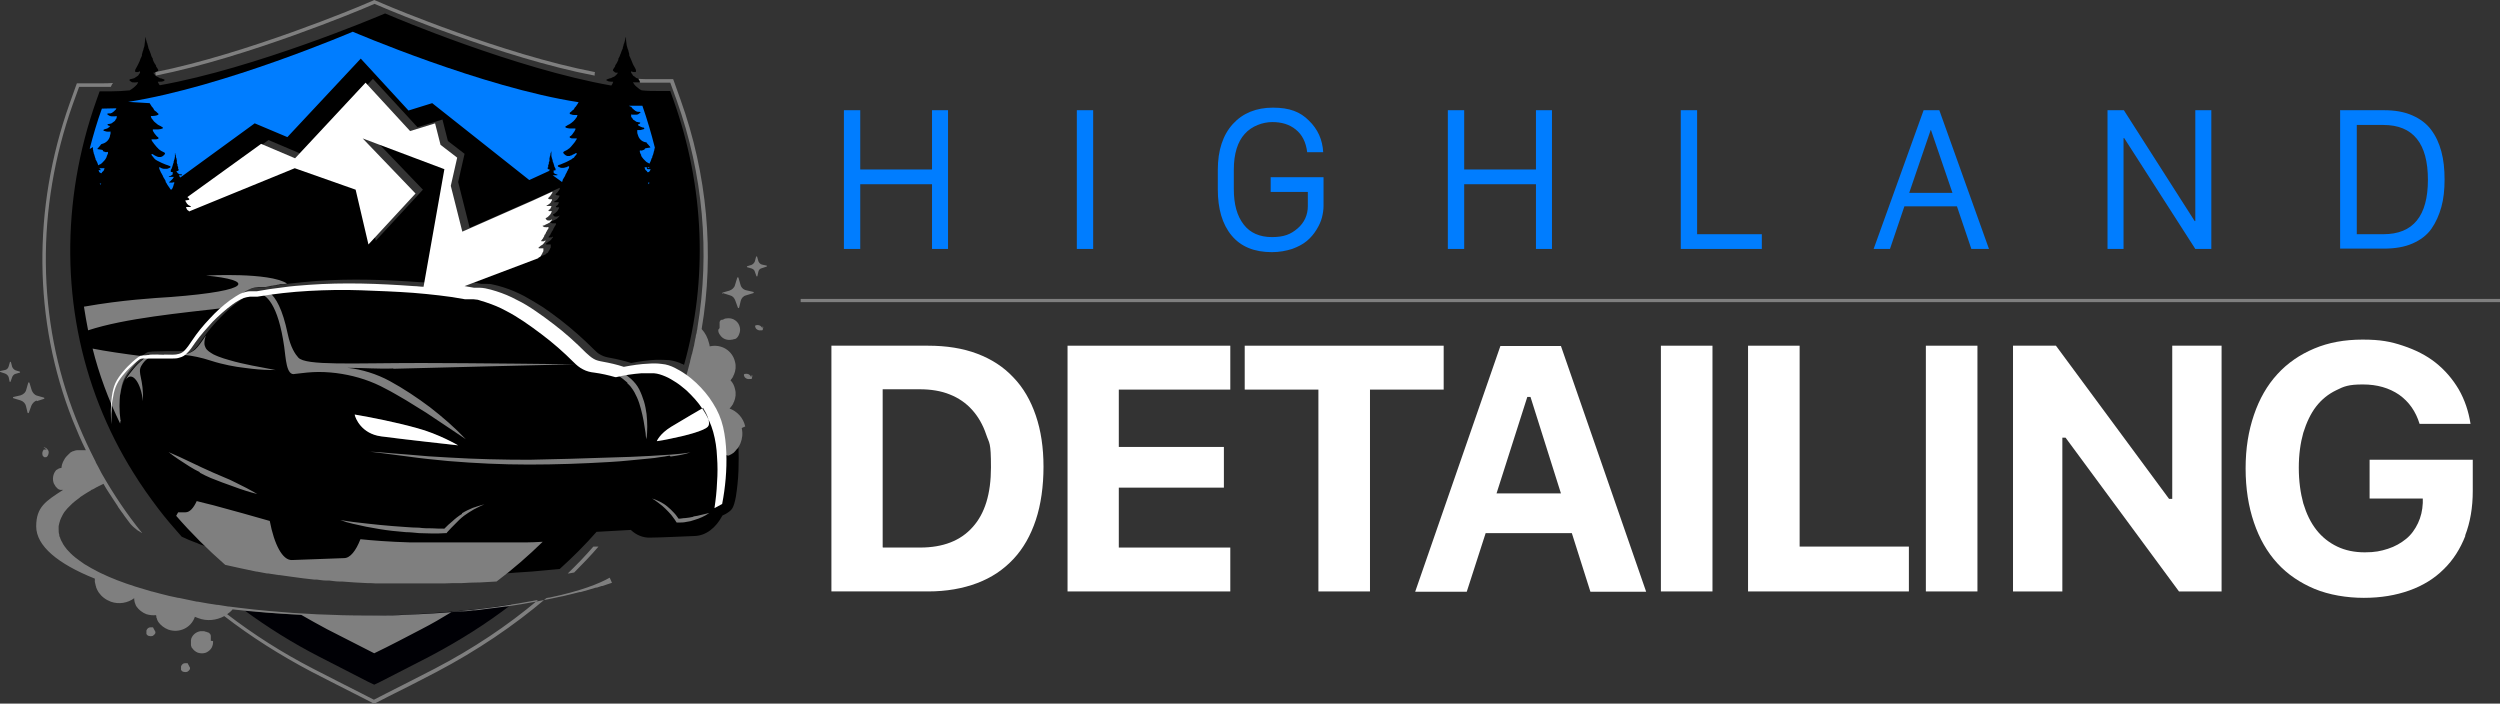 <?xml version="1.0" encoding="UTF-8"?>
<svg xmlns="http://www.w3.org/2000/svg" version="1.1" viewBox="0 0 780.3 219.6">
  <rect x="0" y="0" width="780.3" height="219.6" fill="#333333" stroke="none"/>
  <!-- Generator: Adobe Illustrator 29.5.1, SVG Export Plug-In . SVG Version: 2.1.0 Build 141)  -->
  <defs>
    <style>
      .st0 {
        fill: #000005;
      }

      .st1 {
        fill: #fff;
      }

      .st2 {
        fill: #007dff;
      }

      .st3 {
        fill: #7f7f7f;
      }
    </style>
  </defs>
  <g id="Layer_2">
    <g id="WT">
      <g>
        <path class="st0" d="M76.3,190.5c7.2,5.3,15,10.2,23.4,14.5,5,2.6,10.1,5.2,15.2,7.8l1.9.9,1.9-.9c5.1-2.6,10.2-5.2,15.2-7.8,9.3-4.9,17.9-10.3,25.8-16.4-14.5,2.3-31.1,3.6-48.8,3.6s-23.8-.6-34.6-1.7"/>
        <path class="st0" d="M225.4,157.3c0-.1,0-.2,0-.4,0,.1,0,.3,0,.4"/>
        <path d="M226.1,141.4c-.2-2.6-.5-5.3-1.2-7.8-.7-2.5-1.8-4.9-3.3-7.1-1.4-2.2-3.2-4.2-5.1-5.9-1-.9-2-1.7-3.1-2.4-1.1-.7-2.2-1.4-3.4-1.9-1.2-.5-2.4-.9-3.6-1-1.3-.1-2.6-.1-3.9,0-2.6.2-5.2.6-7.8,1.2h-.2s-.2,0-.2,0c-2.1-.6-4.3-1.1-6.5-1.4-1.1-.2-2.4-.4-3.5-1-1.1-.6-2.1-1.4-2.9-2.2-3.2-3.2-6.5-6.1-10.1-8.8-3.6-2.7-7.2-5.3-11.1-7.3-2-1-4-1.9-6.1-2.6-.5-.2-1-.3-1.6-.5-.5-.1-1.1-.3-1.6-.4-.5,0-1-.1-1.5-.1-.2,0-.5,0-.7,0-.1,0-.2,0-.4,0-.1,0-.2,0-.3,0h-.3c0,0-.3,0-.3,0-2.6-.5-5.3-.8-8-1.2-2.7-.3-5.4-.6-8.1-.8-5.4-.4-10.9-.7-16.3-.8-5.4-.1-10.9,0-16.3.2-5.4.3-10.8.9-16.1,1.8h-.2s-.2,0-.2,0c-.2,0-.6,0-.9,0-.3,0-.6,0-1,0-.6,0-1.3.2-1.9.4-.3.1-.6.2-.9.4-.3.2-.6.3-.9.5-.6.3-1.2.7-1.7,1.1-2.3,1.6-4.4,3.5-6.3,5.5-2,2-3.8,4.2-5.4,6.5-.8,1.1-1.6,2.4-2.7,3.4-.6.5-1.3.9-2.1,1.2-.8.2-1.5.3-2.3.3-2.9,0-5.7-.2-8.5,0-.3,0-.7,0-1,0-.2,0-.3,0-.4.1-.1,0-.3.2-.4.2-.6.4-1.1.8-1.6,1.3-1.1.9-2.1,1.9-3,3-.9,1.1-1.8,2.2-2.4,3.4-.6,1.2-.9,2.6-1.2,4-.3,1.4-.4,2.8-.5,4.2,0,1.4,0,2.8.1,4.3-.2-1.4-.3-2.8-.3-4.3,0-1.4,0-2.9.3-4.3.2-1.4.5-2.8,1.1-4.2.6-1.3,1.5-2.5,2.4-3.6.9-1.1,1.9-2.2,3-3.1.5-.5,1.1-1,1.7-1.4.2-.1.3-.2.5-.3.2-.1.4-.2.6-.2.4,0,.7,0,1.1-.1,1.4,0,2.9-.1,4.3-.1h4.3c1.4,0,2.6-.4,3.6-1.3.9-.9,1.7-2.1,2.5-3.3,1.6-2.4,3.5-4.6,5.4-6.7,2-2.1,4.1-4.1,6.4-5.8.6-.4,1.2-.9,1.8-1.2.3-.2.6-.4,1-.6.4-.2.7-.3,1.1-.5.7-.3,1.5-.4,2.3-.5.4,0,.8,0,1.2,0,.3,0,.7,0,1,0,2.7-.5,5.3-.9,8-1.2,2.7-.3,5.5-.6,8.2-.8,5.5-.4,11-.5,16.4-.4,5.5.1,10.9.4,16.4.8,1,0,2,.2,3,.2l6.5-36.7-25.5-9.6,16.5,17.2-14.7,15.9-4-17.1-19-6.7-33,13.5s0,0,0,0c0,0,0-.1-.1-.2,0,0-.1,0-.2-.1-.1-.1-.2-.2-.3-.3,0-.1-.2-.3-.2-.4,0,0-.1-.2-.1-.3,0,0,0-.1,0-.1,0,0,0,0,0,0,0,0,.1,0,.2,0,0,0,.1,0,.2,0,.1,0,.3,0,.4,0,.1,0,.3,0,.4,0,0,0,.1,0,.2,0,0,0,.1,0,.1-.1s0-.1-.1-.1c0,0-.1,0-.2-.1-.1,0-.2-.1-.3-.2-.1,0-.2-.2-.3-.2,0,0-.2-.2-.3-.3,0,0-.2-.2-.2-.3,0,0,0-.1-.1-.2,0,0,0,0,0,0,0,0-.1-.2-.2-.3,0,0,0,0,0,0,0,0,0,0,0,0,0,0,0,0,0,0,0,0,0,0,0-.1,0,0,0,0,0,0,0,0,0,0,0,0,0,0,0-.1,0-.2,0,0,.1,0,.2,0,0,0,.1,0,.2,0,.2,0,.5,0,.6-.1,0,0,.2,0,.2-.2,0,0,0-.1-.1-.2-.1,0-.2-.2-.3-.3,0,0,0,0,0,0,0,0-.2-.2-.2-.2,0,0,0,0,0,0,0,0,0,0,0,0,0,0,0,0,0,0l23-16.6,10.6,4.5,22-23.6,13.9,15.1,7.8-2.4,1.7,6.7,5.2,4-2,8.8,3.6,14.3,22-9.7,6.1-2.8c0,0,0,.1,0,.2,0,0,0,0,0,.1,0,0,0,0,0,0,0,0,0,0,0,0,0,0,0,0,0,0,0,0,0,0,0,0,0,0,0,0,0,.1-.1.2-.2.4-.4.6,0,.1-.2.2-.3.4,0,0,0,0,0,0,0,0,0,0,0,0,0,0,0,0,0,0,0,0-.1.2-.2.2,0,0,0,0,0,0,0,0-.2.2-.3.3,0,0-.1.1-.1.2,0,.1.2.2.2.2.2,0,.4.1.6.1,0,0,.1,0,.2,0,0,0,.1,0,.2,0,0,0,0,.2,0,.2,0,0,0,0,0,0,0,0,0,0,0,0,0,0,0,0,0,.1,0,0,0,0,0,0,0,0,0,0,0,0,0,0,0,0,0,0,0,0-.1.2-.2.3,0,0,0,0,0,0,0,0,0,.1-.1.2,0,.1-.2.2-.2.3,0,0-.2.2-.3.3,0,0-.2.2-.3.2-.1,0-.2.1-.3.2,0,0,0,0-.2.1,0,0-.1,0-.1.1s0,.1.1.1c0,0,.1,0,.2,0,.1,0,.3,0,.4,0,.2,0,.3,0,.4,0,0,0,.1,0,.2,0,0,0,.1,0,.2,0,0,0,0,0,0,0,0,0,0,.1,0,.1,0,.1,0,.2-.1.3,0,.1-.1.3-.2.4,0,.1-.2.2-.3.3,0,0,0,0-.2.1,0,0-.1.1-.1.2,0,.1.2.2.2.2,0,0,0,0,.1,0,.1,0,.3,0,.5,0,0,0,0,0,.1,0,0,0,0,0,.1,0,0,0,0,.2,0,.2,0,0,0,.1-.1.2,0,0,0,.1-.1.2s0,.1-.1.2c0,.1-.2.2-.2.3,0,.1-.2.2-.3.3,0,0-.1.1-.2.2,0,0,0,0,0,0,0,0,0,0,0,0,0,0,0,0-.1.1-.2.2-.4.3-.6.4,0,0-.2,0-.2.2,0,.1.1.2.2.3.1.2.3.3.5.3.1,0,.2,0,.3,0,.1,0,.2,0,.3,0,0,0,.2-.1.3-.1,0,0,0,0,.1,0,0,0,.2-.1.2-.2,0,0,0,0,.1,0,0,0,0,.1,0,.1,0,.1-.2.3-.3.4,0,0,0,0,0,0,0,0-.1.1-.2.2-.1.1-.2.2-.3.3,0,0-.1,0-.2.1,0,0-.1,0-.2.1-.1,0-.3.2-.4.2-.2.1-.4.2-.6.3-.2,0-.3.1-.5.2,0,0-.2,0-.2.1s0,.1.2.2c.2,0,.3.2.4.2,0,0,.2,0,.3,0,.2,0,.3,0,.5,0,0,0,.2,0,.2,0,0,0,.1-.1.2,0,0,0,0,.1,0,.2,0,0,0,.1,0,.2,0,.1-.1.2-.2.3,0,.1-.1.2-.2.3,0,.1-.1.3-.2.4,0,0,0,0,0,0,0,.1-.1.2-.2.3,0,0,0,0,0,.1,0,.1-.1.3-.2.4,0,0,0,0,0,0,0,0,0,0,0,0,0,0,0,0,0,0,0,.1-.2.3-.3.4,0,0,0,0,0,.1-.1.2-.3.5-.4.7,0,0,0,0,0,.1-.1.2-.2.3-.4.5,0,0-.2.2-.2.3,0,.1,0,.1.1.1.1,0,.2.1.4,0,0,0,.1,0,.2,0,0,0,.1,0,.2,0,.1,0,.2-.1.3-.2,0,0,.1,0,.2,0,0,0,0,0,0,.1,0,0,0,0,0,0,0,.1-.2.2-.3.4,0,0,0,0-.1.1,0,.1-.2.3-.3.4,0,0,0,0,0,0,0,0,0,0,0,0-.1.1-.2.2-.3.3,0,0-.1,0-.2.1,0,0-.1.1-.2.1-.2.2-.4.3-.6.5,0,0,0,0,0,0,0,0-.2.1-.2.2,0,0,0,.1.1.2,0,0,.1,0,.2,0,0,0,.1,0,.2,0,0,0,.1,0,.2,0,0,0,.2,0,.2,0,0,0,.1,0,.2,0,0,0,.1,0,.2,0,0,0,.1,0,.2,0,0,.1,0,.2,0,.3,0,0,0,.2,0,.3,0,0,0,.2,0,.3,0,0,0,.1-.1.2,0,.1-.2.3-.2.4,0,0,0,.1-.1.2,0,0,0,.1-.1.2,0,0,0,0,0,0,0,0,0,0-.1.1,0,0,0,.1-.1.2,0,0-.1.1-.1.2,0,.1-.2.2-.3.3,0,0-.1,0-.2.1,0,0-.1,0-.2.1,0,0-.1.1-.1.2,0,0,0,0,0,0l-23,8.7c1,.1,1.9.3,2.9.5,0,0,.2,0,.3,0,.2,0,.3,0,.5,0,.3,0,.6,0,.9,0,.6,0,1.2,0,1.9.2.6.1,1.2.3,1.7.4.6.2,1.1.3,1.7.5,2.2.7,4.3,1.6,6.4,2.7,2,1.1,4,2.3,5.9,3.5,1.9,1.3,3.7,2.6,5.5,4,3.6,2.8,7,5.8,10.2,9,.8.8,1.5,1.5,2.4,1.9.9.5,1.8.7,2.9.9,2.2.4,4.3.9,6.5,1.6,2.6-.5,5.2-.9,7.8-1,1.4,0,2.7,0,4.1.1,1.4.2,2.8.6,4,1.2.2,0,.4.2.6.3,7.5-26.6,6.4-55.5-3.3-82.7l-1-2.8h-3c-.2,0-.5,0-.7,0-1.7,0-3.4,0-5.2-.2-.1,0-.3-.2-.4-.2-.3-.2-.5-.3-.7-.5-.2-.2-.4-.3-.6-.5-.1-.1-.3-.2-.4-.4,0-.1-.2-.2-.3-.3,0,0,0,0,0-.1-.1-.1-.3-.4-.3-.5,0-.1.2,0,.3,0,.1,0,.3,0,.4,0,.2,0,.6,0,.8,0,.1,0,.3,0,.4,0,.1,0,.2-.1.3-.2,0,0,.2-.1.3-.2.1,0,.2-.1.2-.3,0,0,0-.2-.1-.2,0,0-.2,0-.3-.1-.4,0-.7-.2-1.1-.3-.2,0-.4-.2-.6-.4,0,0-.2-.1-.3-.2-.1,0-.2-.1-.3-.2,0,0-.1-.2-.2-.3,0-.1-.1-.2-.2-.3,0,0-.1-.2-.2-.3,0-.1-.1-.3,0-.4,0,0,.1,0,.2,0,0,0,.1.1.2.1.1,0,.3.1.4.1.2,0,.3,0,.4,0,.1,0,.3,0,.3-.2,0-.2,0-.3,0-.4,0-.1-.1-.2-.1-.3-.2-.4-.4-.8-.6-1.1-.1-.2-.2-.4-.3-.6,0,0,0,0,0,0-.2-.6-.5-1.2-.7-1.7-.1-.3-.3-.6-.4-.9,0-.1,0-.2,0-.4,0-.2-.1-.5-.2-.7,0-.4-.2-.7-.3-1-.1-.3-.2-.7-.3-1.1,0-.3-.1-.5-.1-.8,0-.3-.1-.5-.1-.8,0-.1,0-.3,0-.4,0-.1,0-.2,0-.4h-.2c0,.1,0,.3,0,.4-.1.4-.2.8-.3,1.1,0,.2-.1.4-.2.5,0,.3-.2.8-.3,1.1,0,0,0,.1,0,.2,0,.2-.2.4-.3.7,0,.2-.1.3-.2.5,0,.1,0,.2-.1.3,0,.2-.1.3-.2.5-.1.3-.2.7-.4,1,0,0-.1.2-.2.3,0,0,0,.1,0,.2,0,0,0,0,0,.1,0,0,0,.2-.1.3,0,0,0,0,0,0-.1.3-.3.5-.4.8,0,0-.1.2-.2.3,0,0-.1.2-.2.3,0,0,0,0,0,0,0,0,0,.1-.1.2,0,0,0,0,0,.1,0,0,0,0,0,.1,0,0-.1.2-.2.3,0,0-.1.2-.2.3-.1.2-.3.4-.3.6,0,.2.2.3.3.4.2.2.4.4.8.4.2,0,.3-.1.4,0,0,.2-.2.4-.3.5-.1.1-.2.3-.4.4,0,0-.1.1-.2.2-.2.1-.4.2-.6.3-.2,0-.4.2-.6.3-.2,0-.3,0-.5.1-.1,0-.3.1-.5.2-.2,0-.4,0-.4.3,0,.1,0,.2.2.2,0,0,.2,0,.2.1,0,0,.2,0,.2.1.3,0,.5.1.9.1s.2,0,.3,0c.1,0,.2,0,.3,0,0,.1-.2.4-.2.5,0,0,0,0,0,.1,0,.1-.2.2-.2.3,0,0-.1.2-.2.3-29.8-5.2-68.5-21.6-68.9-21.8l-1.7-.7-1.7.7c-.5.2-38.8,16.4-68.6,21.7,0,0-.1-.1-.2-.2,0-.1-.2-.2-.2-.3,0,0,0,0,0-.1,0,0-.3-.4-.2-.5,0,0,.1,0,.3,0,0,0,.2,0,.3,0,.4,0,.6,0,.9-.1,0,0,.2,0,.2-.1,0,0,.2,0,.2-.1,0,0,.2-.1.2-.2,0-.2-.3-.2-.4-.3-.2,0-.4-.1-.5-.2-.2,0-.4,0-.5-.1-.2,0-.4-.2-.6-.3-.2-.1-.4-.2-.6-.3,0,0-.1-.1-.2-.2-.1-.1-.2-.2-.4-.4-.1-.1-.3-.3-.3-.5,0-.1.3,0,.4,0,.3,0,.5-.2.8-.4.1,0,.3-.2.3-.4,0-.2-.2-.4-.3-.6,0,0-.1-.2-.2-.3,0,0-.1-.2-.2-.3,0,0,0,0,0-.1,0,0,0,0,0-.1,0,0,0-.1-.1-.2,0,0,0,0,0,0,0,0-.1-.2-.2-.3,0,0-.1-.2-.2-.3-.1-.3-.3-.5-.4-.8,0,0,0,0,0,0,0,0,0-.2-.1-.3,0,0,0,0,0-.1,0,0,0-.1,0-.2,0,0-.1-.2-.2-.3-.2-.3-.3-.6-.4-1,0-.2-.1-.3-.2-.5,0-.1,0-.2-.1-.3,0-.2-.1-.3-.2-.5,0-.2-.2-.5-.3-.7,0,0,0-.1,0-.2-.1-.3-.2-.7-.3-1.1,0-.2-.1-.4-.2-.5,0-.3-.2-.7-.3-1.1,0-.1-.1-.3,0-.4h-.2c0,.1,0,.3,0,.4,0,.1,0,.3,0,.4,0,.3-.1.5-.1.8,0,.3-.1.5-.1.8,0,.4-.2.7-.3,1.1,0,.3-.2.7-.3,1,0,.2-.1.5-.2.7,0,.1,0,.2,0,.4-.1.3-.2.6-.4.9-.2.6-.4,1.2-.7,1.7,0,0,0,0,0,0-.1.2-.2.4-.3.6-.2.4-.4.7-.6,1.1,0,0-.1.2-.1.3,0,.1-.1.2,0,.4,0,.2.2.2.3.2.1,0,.3,0,.4,0,.1,0,.3,0,.4-.1,0,0,0,0,.2-.1,0,0,.1-.1.2,0,0,0,0,.3,0,.4,0,.1-.1.2-.2.3,0,0-.1.2-.2.3,0,0-.1.2-.2.3,0,0-.2.1-.3.2,0,0-.2.2-.3.2-.2.1-.4.3-.6.4-.3.1-.7.2-1.1.3-.1,0-.3,0-.3.1,0,0-.1.1-.1.2,0,.1.1.2.2.3.1,0,.2.1.3.2.1,0,.2.1.3.2.1,0,.2,0,.4,0,.2,0,.5.1.8,0,0,0,.2,0,.4,0,.1,0,.3-.1.3,0,0,.2-.2.4-.3.5,0,0,0,0,0,.1,0,.1-.2.2-.3.3-.1.2-.3.3-.4.4-.2.2-.4.4-.6.5-.2.2-.4.3-.7.5-.1,0-.2.1-.3.2-2,.2-3.9.3-5.7.3s-.5,0-.7,0h-3s-1,2.8-1,2.8c-11.2,31.5-10.9,65.3.9,95.2,2.9,7.3,6.4,14.3,10.6,21,0,0,0,0,0,0,2.4,3.9,5.1,7.7,7.9,11.4,0,0,0,0,0,0h0c2.3,3,4.7,5.8,7.2,8.6,0,0,0,0,0,0,1.4.7,2.9,1.3,4.5,1.9.2,0,.4.1.5.2.4.2.8.3,1.3.5.2,0,.4.2.7.2.4.2.8.3,1.3.4.2,0,.5.2.7.2.4.1.9.3,1.3.4.2,0,.5.2.8.2.5.1.9.3,1.4.4.2,0,.5.1.7.2,1.6.5,3.4,1,5.1,1.4.3,0,.5.1.8.2.5.1.9.2,1.4.3.3,0,.7.2,1,.2.5.1.9.2,1.4.3.4,0,.7.2,1.1.2.5.1.9.2,1.4.3.4,0,.8.2,1.2.2.5,0,.9.2,1.4.3.4,0,.8.2,1.3.2.5,0,.9.2,1.4.3.5,0,.9.2,1.4.2.4,0,.9.2,1.3.2.9.1,1.8.3,2.7.4.4,0,.8.1,1.2.2.5,0,1.1.2,1.6.2.4,0,.9.1,1.3.2.5,0,1.1.1,1.6.2.5,0,.9.1,1.4.2.5,0,1.1.1,1.6.2.5,0,.9.1,1.4.2.6,0,1.1.1,1.7.2.4,0,.9,0,1.4.1.6,0,1.2.1,1.9.2.4,0,.8,0,1.3.1.8,0,1.6.1,2.4.2.3,0,.5,0,.8,0,1.1,0,2.1.2,3.2.2.3,0,.7,0,1,0,.7,0,1.5,0,2.2.1.4,0,.9,0,1.3,0,.7,0,1.4,0,2.1.1.5,0,.9,0,1.4,0,.7,0,1.4,0,2.1,0,.5,0,.9,0,1.4,0,.7,0,1.4,0,2.1,0,.4,0,.9,0,1.3,0,.8,0,1.6,0,2.3,0,.4,0,.8,0,1.1,0,1.2,0,2.3,0,3.5,0s3.2,0,4.8,0c0,0,.1,0,.2,0,1.6,0,3.1,0,4.7,0,0,0,.2,0,.2,0,1.5,0,3.1,0,4.6-.2,0,0,.2,0,.2,0,1.5,0,3-.1,4.5-.2,0,0,.1,0,.2,0,1.5,0,3-.2,4.5-.3,0,0,0,0,.1,0,1.5-.1,3-.2,4.5-.3,0,0,0,0,0,0,1.5-.1,3-.3,4.4-.4,0,0,0,0,0,0,1.5-.1,2.9-.3,4.4-.4,0,0,0,0,0,0,4.1-3.7,8-7.6,11.5-11.6,3.8-.2,7.4-.4,10.7-.6,1.7,1.6,3.8,2.5,6.1,2.4,2.6,0,11.2-.4,13.8-.5,3.6-.1,6.7-2.6,8.7-6.4,1.2-.5,1.8-1,2.1-1.2.8-.7,1.4-1,2.1-4.7.4-2.6.7-5.3.8-8,.1-2.7.1-5.3,0-8M60.7,65s0,0,.1,0c0,0,.2,0,.3,0l-.5.2s0,0,0,0c0,0,0-.1,0-.2,0,0,0,0,.1,0M119,136.2c-6.2-.8-8.1-5.8-8.3-6.8,4.2.7,12.5,2.3,19.3,4.2,6.8,1.9,12.9,5.4,12.9,5.4,0,0-17.2-1.9-24-2.8M220.9,133.2c-1.1,1.2-6.4,2.7-12,3.8-1.3.3-2.6.5-3.9.7,0,0,.9-2.3,4.5-4.5,3.6-2.2,10-5.9,10-5.9,1.1,1.8,2.5,4.7,1.4,5.8"/>
        <path class="st3" d="M55.6,159.9c.3,0,.6,0,.9,0,.3,0,.5,0,.7,0,.2,0,.5,0,.7,0,1.3,0,2.5-1.3,3.5-3.5,1.7.4,3.4.9,5.2,1.3,5.6,1.5,13.1,3.6,17.6,4.9,1.4,7.4,4,12.3,6.9,12.2,3.3-.1,13-.5,16.3-.6,1.9,0,3.7-2.3,5.1-5.9,3.9.4,8.9.8,15.6,1,.7,0,1.4,0,2.1,0,.2,0,.4,0,.6,0,.5,0,1,0,1.5,0,.2,0,.5,0,.7,0,.5,0,1.1,0,1.6,0,.2,0,.4,0,.6,0,.8,0,1.5,0,2.3,0,0,0,.2,0,.3,0,.7,0,1.4,0,2.1,0,.2,0,.5,0,.7,0,.6,0,1.1,0,1.7,0,.2,0,.5,0,.7,0,.6,0,1.3,0,1.9,0,.2,0,.3,0,.5,0,.8,0,1.7,0,2.5,0,0,0,.1,0,.2,0,.8,0,1.5,0,2.3,0,.2,0,.4,0,.6,0,.7,0,1.3,0,2,0,.2,0,.4,0,.6,0,.8,0,1.6,0,2.4,0,0,0,0,0,0,0,.9,0,1.8,0,2.7,0h0c.8,0,1.7,0,2.5,0,.1,0,.3,0,.4,0,.7,0,1.5,0,2.2,0,.1,0,.2,0,.3,0,1.8,0,3.5-.1,5.3-.2-4.4,4.3-9.2,8.5-14.4,12.4-1.8.1-3.5.2-5.3.3-.1,0-.2,0-.4,0-1.7,0-3.4.1-5.1.2-.2,0-.3,0-.5,0-1.7,0-3.4,0-5.1.1-.1,0-.3,0-.4,0-1.8,0-3.7,0-5.6,0s-2.8,0-4.2,0c-.4,0-.9,0-1.3,0-1,0-1.9,0-2.9,0-.5,0-1,0-1.5,0-.9,0-1.8,0-2.7,0-.5,0-.9,0-1.4,0-1,0-2,0-3-.1-.3,0-.7,0-1,0-2.7-.1-5.3-.3-7.9-.5-.3,0-.6,0-.9,0-1,0-2-.2-3-.3-.3,0-.6,0-1,0-1,0-2-.2-2.9-.3-.3,0-.5,0-.8,0-1.2-.1-2.4-.3-3.5-.4,0,0,0,0,0,0-2.5-.3-5-.7-7.3-1,0,0-.2,0-.3,0-1.1-.2-2.1-.3-3.2-.5-.1,0-.3,0-.4,0-1.1-.2-2.1-.4-3.2-.6,0,0-.1,0-.2,0-3.4-.7-6.6-1.4-9.7-2.1,0,0,0,0,0,0-5.6-4.9-10.7-10-15.3-15.3M48.6,23.6C77.3,17.9,113.1,2.8,113.6,2.6l3.3-1.4,3.3,1.4c.4.2,36.6,15.5,65.4,21,0,0,0-.2,0-.2,0-.3,0-.6.1-.9C157,17,121,1.8,120.6,1.6l-3.3-1.4L116.8,0l-.4.2-3.3,1.4c-.4.2-36.1,15.2-64.6,20.9,0,.3.1.6.1,1,0,0,0,0,0,.1M144.2,160.4c-.5.3-1.1.7-1.6,1.1-.5.4-1,.8-1.4,1.2-.9.7-1.7,1.5-2.5,2.3-1.3,0-2.5,0-3.8-.1-1.4,0-2.7,0-4.1-.2-1.4,0-2.7-.1-4.1-.2l-4.1-.3c-2.7-.2-5.5-.5-8.2-.8-2.7-.3-5.5-.6-8.2-1.1,1.3.5,2.6.9,4,1.2,1.3.3,2.7.6,4.1.9,2.7.5,5.4,1,8.2,1.3l2.1.2,2.1.2c1.4,0,2.8.2,4.1.3,2.8.1,5.5.2,8.3,0h.3s.2-.3.2-.3c.8-.9,1.7-1.8,2.5-2.6l1.3-1.3c.4-.4.9-.8,1.4-1.2,1-.7,2-1.4,3.1-2,1.1-.6,2.2-1.1,3.3-1.6-1.2.3-2.4.7-3.6,1.1-1.2.5-2.3,1-3.4,1.7M62.3,147.5c1.1.6,2.3,1.2,3.5,1.7l3.6,1.4c1.2.4,2.4.9,3.6,1.3,2.4.9,4.9,1.7,7.3,2.3-2.2-1.3-4.5-2.5-6.8-3.6-1.1-.6-2.3-1.1-3.5-1.6l-3.5-1.5c-2.3-1-4.6-2.1-6.9-3.2-2.3-1.1-4.6-2.2-7-3.2,2,1.6,4.2,3,6.4,4.4,1.1.7,2.2,1.3,3.4,1.9M195.7,119.5c.2.2.4.4.7.7.2.2.4.4.6.7.4.5.7,1,1,1.5.6,1.1,1.1,2.2,1.5,3.4.4,1.2.7,2.4,1,3.7.3,1.2.5,2.5.7,3.8.1.6.2,1.3.3,1.9,0,.6.1,1.3.3,1.9.3-2.6.3-5.2,0-7.9-.2-1.3-.4-2.6-.8-3.9-.4-1.3-.9-2.6-1.5-3.8-.3-.6-.7-1.2-1.1-1.7-.2-.3-.5-.5-.7-.8-.2-.2-.5-.5-.7-.7-.9-.8-1.9-1.5-2.9-2.2-2-.6-4-1-6.1-1.3-.2,0-.5,0-.7-.1,2.1.5,4,1.3,5.7,2.5,1,.7,2,1.5,2.9,2.3M122.7,115.1c9.9-.3,56.7-1.4,56.7-1.4,0,0-33.3-.4-47.9-.4-21.3,0-36.1.9-38.4-1.7-.9-1-2.4-3.1-3.3-7.4-1.6-7.7-3.7-11.4-5.8-13-.3,0-.6.1-.9.2h-.2s-.2,0-.2,0c-.2,0-.6,0-.9,0-.3,0-.6,0-1,0-.2,0-.3,0-.5,0,2.8.3,6.5,3.5,8.4,16.8.5,3.3.6,9.3,3.4,8.5,2.3-.3,5.1-.6,7.3-.6,2.5,0,4.9.2,7.3.6,4.8.8,9.4,2.3,13.6,4.6,2.2,1.1,4.3,2.4,6.4,3.6,2.1,1.3,4.2,2.6,6.3,3.9,4.1,2.7,8.2,5.5,12.4,8.3-3.4-3.6-7.2-6.9-11.2-10-4-3-8.2-5.8-12.6-8.2-4.1-2.2-8.6-3.6-13.1-4.1,4.9,0,9.9.4,14.3.2M4.8,116.7l1.4-.4c.1,0,.1-.2,0-.3l-1.3-.4c-.5-.2-.9-.6-1.1-1.1l-.4-1.5c0-.1-.3-.1-.3,0l-.4,1.4c-.2.6-.6,1-1.2,1.1l-1.4.3c-.1,0-.2.2,0,.3l1.5.5c.5.2.9.6,1.1,1.1l.3,1.4c0,.1.2.2.3,0l.5-1.4c.2-.5.6-.9,1-1M225.7,91.5l2.2.7c.8.2,1.3.8,1.6,1.6l.8,2.2c0,.2.4.2.4,0l.5-2.1c.2-.8.8-1.5,1.6-1.7l2.3-.7c.2,0,.2-.4,0-.4l-2.2-.5c-.9-.2-1.6-.9-1.8-1.8l-.6-2.1c0-.2-.4-.2-.4,0l-.7,2.3c-.2.8-.9,1.4-1.7,1.7l-2.1.6c-.2,0-.2.4,0,.4M51.1,110.7c4-.2,8.4-.2,14.8,1.9,3.7,1.2,7.6,1.9,10.3,2.2.8.1,1.6.2,2.4.3,2.5.3,4.9.4,7.4.4-2.4-.5-4.8-.9-7.3-1.4-2.4-.5-4.8-1-7.1-1.7-1.2-.3-2.3-.7-3.4-1.1-.6-.2-1.1-.5-1.6-.7-.5-.3-1-.6-1.4-.9-.4-.3-.8-.7-1-1.1-.2-.4-.4-.9-.4-1.4,0-.8.1-1.6.5-2.5-.2.3-.5.6-.7,1-.8,1.1-1.6,2.4-2.7,3.4-.6.5-1.3.9-2.1,1.2-.8.2-1.5.3-2.3.3-2.9,0-5.7-.2-8.5,0-.3,0-.7,0-1,0-.2,0-.3,0-.4.1-.1,0-.3.2-.4.2-.6.4-1.1.8-1.6,1.3-1.1.9-2.1,1.9-3,3-.9,1.1-1.8,2.2-2.4,3.4,0,0,0,0,0,0,2.1-3.2,4.9,1.2,5.4,6.6.3-7.1-1.8-8.7-.5-11,1.3-2.3,3.2-3.5,7.2-3.7M37.6,131.1c-.2-1.4-.3-2.8-.3-4.3,0-1.4,0-2.9.3-4.3.2-1.4.5-2.8,1.1-4.2.6-1.3,1.5-2.5,2.4-3.6.9-1.1,1.9-2.2,3-3.1.2-.1.3-.3.5-.4-6.2-.8-11.7-1.6-15.7-2.4,2,8,4.9,15.8,8.6,23.4,0-.4.1-.7.2-1.1M26.2,95.7c.4,2.5.8,4.9,1.3,7.4,11.6-3.8,29-5.4,42.6-7,.5-.5,1.1-1,1.6-1.5.2-.2.4-.4.7-.6.2-.2.4-.3.6-.5.5-.4,1-.8,1.4-1.1.6-.4,1.2-.9,1.8-1.2.3-.2.6-.4,1-.6.4-.2.7-.3,1.1-.5.7-.3,1.5-.4,2.3-.5.4,0,.8,0,1.2,0,.3,0,.7,0,1,0,.6-.1,1.2-.2,1.9-.4.3,0,.5,0,.8-.1.3,0,.7-.1,1-.2.4,0,.7-.1,1.1-.2.2,0,.4,0,.6,0,.5,0,.9-.1,1.4-.2,0,0,0,0,0,0-5.5-3.6-25.3-2.5-25.3-2.5,14.8,1.4,15.1,4.7-11,6.7-4.7.3-15.2.9-27,3M224.2,102.9s0,0,0,.1c0,.1,0,.2,0,.3,0,.2.1.5.2.7.2.3.3.6.6.9.8,1,2.2,1.4,3.5,1.1.1,0,.3,0,.4-.1,0,0,0,0,.1,0,0,0,.2,0,.3-.1,0,0,0,0,.1,0,0,0,.2,0,.2-.1,0,0,0,0,.1,0,0,0,.2-.1.2-.2,0,0,0,0,0,0,.1,0,.2-.2.3-.3,0,0,0,0,0,0,0,0,.2-.2.2-.3,0,0,0,0,0,0,0,0,.1-.2.2-.3,0,0,0,0,0,0,0,0,0-.2.1-.3,0,0,0,0,0,0h0c.3-.7.4-1.4.2-2.2-.2-.9-.7-1.6-1.4-2.1-.8-.6-1.8-.8-2.9-.6-.3,0-.7.2-1,.4,0,0,0,0,0,0,0,0,0,0-.1,0,0,0-.1,0-.2,0,0,0,0,0-.1,0,0,0,0,0-.1.1,0,0,0,0-.1,0,0,0,0,0-.1.1,0,0,0,0,0,0,0,0-.1.1-.2.2,0,0,0,0,0,.1,0,0,0,.1-.1.2,0,0,0,0,0,.1,0,0,0,.1,0,.2,0,0,0,0,0,.1,0,0,0,.1,0,.2,0,0,0,0,0,.1,0,0,0,.1,0,.2,0,0,0,0,0,0,0,0,0,.1,0,.2,0,0,0,0,0,0,0,0,0,0,0,0,0,0,0,.2,0,.2,0,0,0,0,0,.1,0,0,0,.1,0,.2,0,0,0,0,0,.1,0,0,0,.2,0,.2M11.5,125.2l2.2-.7c.2,0,.2-.4,0-.4l-2.1-.6c-.8-.2-1.4-.9-1.7-1.7l-.7-2.3c0-.2-.4-.2-.4,0l-.6,2.1c-.2.9-.9,1.5-1.8,1.8l-2.2.5c-.2,0-.2.4,0,.4l2.3.7c.8.3,1.4.9,1.6,1.7l.5,2.1c0,.2.4.2.4,0l.8-2.2c.3-.7.9-1.3,1.6-1.6M216.4,161.3c-.8.2-1.6.3-2.5.4-.7,0-1.4.2-2.1.2-.5-.7-.9-1.3-1.5-1.9-.6-.7-1.3-1.3-2-1.9-.7-.6-1.5-1.1-2.3-1.5-.8-.4-1.7-.8-2.5-1,.8.4,1.5,1,2.2,1.5.7.5,1.4,1.1,2,1.7.6.6,1.2,1.2,1.8,1.9.5.7,1.1,1.4,1.5,2.1l.2.3h.4c.9,0,1.8,0,2.6-.2.9-.1,1.7-.3,2.5-.6,1.7-.5,3.3-1.2,4.7-2.2-.8.2-1.7.4-2.5.6-.8.2-1.6.4-2.5.5M234.4,117.8c0-.4-.3-.7-.6-.9-.3-.2-.8-.3-1.2-.2-.2,0-.3,0-.4.2,0,0,0,0,0,0,0,0,0,0,0,0,0,0,0,0,0,0,0,0,0,0,0,0,0,0,0,0,0,0,0,0,0,0,0,0,0,0,0,0,0,0,0,0,0,0,0,0,0,0,0,0,0,0,0,0,0,0,0,0,0,0,0,0,0,0,0,0,0,0,0,0,0,0,0,0,0,0,0,0,0,0,0,0,0,0,0,0,0,0,0,0,0,0,0,0,0,0,0,0,0,0,0,0,0,0,0,0,0,0,0,0,0,0,0,0,0,0,0,0,0,0,0,0,0,0,0,0,0,0,0,.1,0,0,0,0,0,0,0,0,0,0,0,0,0,0,0,0,0,0,0,0,0,0,0,0,0,0,0,0,0,0,0,0,0,0,0,.1,0,.1,0,.2.1.3,0,.1.1.3.2.4.4.4.9.6,1.5.5,0,0,.1,0,.2,0,0,0,0,0,0,0,0,0,0,0,.1,0,0,0,0,0,0,0,0,0,0,0,.1,0,0,0,0,0,0,0,0,0,0,0,.1,0,0,0,0,0,0,0,0,0,0,0,.1-.1,0,0,0,0,0,0,0,0,0,0,.1-.1,0,0,0,0,0,0,0,0,0,0,0-.1,0,0,0,0,0,0,0,0,0,0,0-.1,0,0,0,0,0,0h0c.1-.3.2-.6,0-.9M237.9,102.6c0-.4-.3-.7-.6-.9-.3-.2-.8-.3-1.2-.2-.2,0-.3,0-.4.2,0,0,0,0,0,0,0,0,0,0,0,0,0,0,0,0,0,0,0,0,0,0,0,0,0,0,0,0,0,0,0,0,0,0,0,0,0,0,0,0,0,0,0,0,0,0,0,0,0,0,0,0,0,0,0,0,0,0,0,0,0,0,0,0,0,0,0,0,0,0,0,0,0,0,0,0,0,0,0,0,0,0,0,0,0,0,0,0,0,0,0,0,0,0,0,0,0,0,0,0,0,0,0,0,0,0,0,0,0,0,0,0,0,0,0,0,0,0,0,0s0,0,0,0c0,0,0,0,0,.1,0,0,0,0,0,0,0,0,0,0,0,0,0,0,0,0,0,0,0,0,0,0,0,0,0,0,0,0,0,0,0,0,0,0,0,.1,0,.1,0,.2.1.3,0,.1.1.3.2.4.4.4.9.6,1.5.5,0,0,.1,0,.2,0,0,0,0,0,0,0,0,0,0,0,.1,0,0,0,0,0,0,0,0,0,0,0,0,0,0,0,0,0,0,0,0,0,0,0,.1,0,0,0,0,0,0,0,0,0,0,0,.1-.1,0,0,0,0,0,0,0,0,0,0,.1-.1,0,0,0,0,0,0,0,0,0,0,0-.1,0,0,0,0,0,0,0,0,0,0,0-.1,0,0,0,0,0,0h0c.1-.3.2-.6,0-.9M209.3,142.5c2.1-.3,4.2-.6,6.2-1.3-4.1.7-8.3.8-12.5,1.1l-6.3.3-6.3.2-12.6.4c-4.2.1-8.4.2-12.6.3-8.4,0-16.8-.2-25.1-.7-4.2-.2-8.4-.5-12.5-.9l-6.3-.5c-2.1-.2-4.2-.4-6.3-.4,1,0,2.1.2,3.1.3l3.1.4,6.2.8c4.2.6,8.3,1,12.5,1.4,8.4.7,16.8,1.1,25.2,1.1,8.4,0,16.8-.3,25.2-.8,2.1-.1,4.2-.3,6.3-.5l3.1-.3,3.1-.3c1-.1,2.1-.2,3.1-.4,1-.1,2.1-.3,3.1-.5M239.3,82.9l-1.4-.3c-.6-.1-1-.6-1.2-1.1l-.4-1.4c0-.1-.2-.1-.3,0l-.4,1.5c-.2.5-.6.9-1.1,1.1l-1.3.4c-.1,0-.1.2,0,.3l1.4.4c.5.2.9.5,1,1l.5,1.4c0,.1.3.1.3,0l.3-1.4c.1-.5.5-1,1.1-1.1l1.5-.5c.1,0,.1-.3,0-.3M232.6,133.1c-.6-2.7-2.5-4.7-4.9-5.6,0,0,0,0,0,0,.1-.1.2-.2.3-.3,0,0,0,0,0,0,.1-.1.2-.3.3-.4,0,0,0,0,.1-.1,0-.1.2-.3.3-.4,0,0,0,0,0-.1,0-.1.1-.2.2-.3,0,0,0,0,0-.1,0-.1.1-.2.2-.4,0,0,0,0,0,0,.5-1.2.7-2.6.3-4-.2-1-.7-2-1.4-2.7.1-.1.2-.2.3-.4,0,0,0,0,.1-.1,0-.1.2-.3.3-.4,0,0,0,0,0-.1,0-.1.1-.2.2-.3,0,0,0,0,0-.1,0-.1.1-.2.2-.4,0,0,0,0,0,0,.5-1.2.7-2.6.3-4-.8-3.5-4.3-5.6-7.8-4.8,0,0,0,0-.1,0,0-.3-.1-.7-.2-1-.4-1.7-1.2-3.2-2.3-4.4,4-23.5,1.8-48.2-6.6-71.6l-2-5.6-.3-.8h-.8s-6,0-6,0c-.2,0-.4,0-.6,0-1.1,0-2.3,0-3.5-.1.3.3.5.7.6,1.2,1,0,1.9,0,2.8,0h0c.2,0,.4,0,.6,0h6c0,0,2,5.5,2,5.5,8.3,23.2,10.4,47.6,6.5,70.9,0,.4-.1.8-.2,1.1,0,.5-.2,1-.3,1.4,0,.4-.1.7-.2,1.1-.1.5-.2,1-.3,1.6,0,.3-.1.6-.2.9-.1.6-.3,1.2-.4,1.7,0,.2-.1.5-.2.7-.2.7-.3,1.3-.5,2,0,.2,0,.3-.1.5-.2.8-.4,1.5-.6,2.3-.2.7-.4,1.4-.6,2.1,0,0,0,0,0,0,.4.3.8.6,1.2,1,0,0,0,0,.1.1.4.3.8.7,1.1,1,2,1.9,3.7,4,5.2,6.3,1.4,2.3,2.5,4.8,3.2,7.5.6,2.6.9,5.3,1,8,0,0,0,.2,0,.3.8.3,1.3.4,1.3.4,0,0,0,0,.1,0,.1,0,.2,0,.3-.1,0,0,0,0,0,0,.1,0,.3-.1.4-.2,0,0,0,0,0,0,.1,0,.2-.1.4-.2,0,0,0,0,0,0,0,0,.2-.1.3-.2,0,0,0,0,0,0,0,0,.2-.1.3-.2,0,0,0,0,0,0,.3-.3.6-.6.9-1,0,0,0,0,0,0,0-.1.2-.2.3-.3,0,0,0,0,0,0,.4-.5.6-1,.9-1.6h0c.6-1.5.8-3.1.4-4.8M47.8,195.9s0,0,0,0c0,0,0,0,0,0,0,0,0,0,0,0,0,0,0,0,0,0,0,0,0,0,0-.1,0,0,0,0,0,0,0,0,0,0,0,0,0,0,0,0,0,0,0,0,0,0,0,0,0,0,0,0,0,0,0,0,0,0,0,0,0,0,0,0,0,0,0,0,0,0,0,0,0,0,0,0,0,0,0,0,0,0,0,0,0,0,0,0,0,0,0,0,0,0,0,0,0,0,0,0,0,0,0,0,0,0,0,0,0,0,0,0,0,0,0,0,0,0,0,0,0,0,0,0,0,0,0,0,0,0,0,0,0,0,0,0-.1,0-.1,0-.2,0-.3,0-.2,0-.3,0-.5,0-.5,0-1,.4-1.2,1,0,0,0,.1,0,.2,0,0,0,0,0,0,0,0,0,0,0,.1,0,0,0,0,0,0,0,0,0,0,0,.1s0,0,0,0c0,0,0,0,0,.1,0,0,0,0,0,0,0,0,0,.1,0,.2,0,0,0,0,0,0,0,0,0,.1,0,.2,0,0,0,0,0,0,0,0,0,0,0,.1,0,0,0,0,0,0,0,0,0,0,0,.1,0,0,0,0,0,0h0c.2.3.4.5.8.6.4.1.8.1,1.1,0,.4-.2.7-.5.9-.9,0-.1,0-.3,0-.4,0,0,0,0,0,0,0,0,0,0,0,0,0,0,0,0,0,0,0,0,0,0,0,0M14.6,140.3s0,0-.1,0c0,0,0,0,0,0,0,0,0,0-.1,0,0,0,0,0,0,0,0,0-.1,0-.2,0,0,0,0,0,0,0,0,0-.1,0-.2,0,0,0,0,0,0,0,0,0,0,0-.1,0,0,0,0,0,0,0,0,0,0,0-.1,0,0,0,0,0,0,0,0,0,0,0-.1,0,0,0,0,0,0,0,0,0,0,0-.1.1-.4.5-.5,1.2-.3,1.7,0,.2.1.3.3.4,0,0,.2.2.2.2,0,0,0,0,.1,0,0,0,0,0,0,0,0,0,0,0,0,0,0,0,0,0,0,0,0,0,0,0,0,0,0,0,0,0,0,0,0,0,0,0,.1,0,0,0,0,0,0,0,0,0,0,0,0,0,0,0,0,0,.1,0,0,0,0,0,0,0,0,0,0,0,.1,0,0,0,0,0,0,0,0,0,0,0,0,0,0,0,0,0,0,0,0,0,0,0,0,0,0,0,0,0,0,0,0,0,0,0,.1,0,0,0,0,0,0,0,0,0,0,0,.1,0,0,0,0,0,0,0,0,0,0,0,0,0,0,0,0,0,0,0,0,0,0,0,0,0,0,0,0,0,0,0,0,0,0,0,0,0,0,0,0,0,0,0,0,0,0,0,0,0,.1,0,.3-.2.4-.3.3-.4.4-.9.4-1.3,0-.4-.3-.8-.6-1.1-.3-.2-.6-.4-1-.4h0s0,0,0,0M58.6,207.1s0,0,0,0c0,0,0,0,0,0,0,0,0,0,0,0,0,0,0,0,0,0,0,0,0,0,0-.1,0,0,0,0,0,0,0,0,0,0,0,0,0,0,0,0,0,0,0,0,0,0,0,0,0,0,0,0,0,0,0,0,0,0,0,0,0,0,0,0,0,0,0,0,0,0,0,0,0,0,0,0,0,0,0,0,0,0,0,0,0,0,0,0,0,0,0,0,0,0,0,0,0,0,0,0,0,0,0,0,0,0,0,0,0,0,0,0,0,0,0,0,0,0,0,0,0,0,0,0,0,0,0,0,0,0,0,0,0,0,0,0-.1,0-.1,0-.2,0-.3,0-.2,0-.3,0-.5,0-.5,0-1,.4-1.2,1,0,0,0,.1,0,.2,0,0,0,0,0,0,0,0,0,0,0,.1,0,0,0,0,0,0,0,0,0,0,0,.1s0,0,0,0c0,0,0,0,0,.1,0,0,0,0,0,0,0,0,0,.1,0,.2,0,0,0,0,0,0,0,0,0,.1,0,.2,0,0,0,0,0,0,0,0,0,0,0,.1,0,0,0,0,0,0,0,0,0,0,0,.1,0,0,0,0,0,0h0c.2.3.4.5.8.6.4.1.8.1,1.1,0,.4-.2.7-.5.9-.9,0-.1,0-.3,0-.4,0,0,0,0,0,0,0,0,0,0,0,0,0,0,0,0,0,0,0,0,0,0,0,0M65.8,200c0,0,0-.1,0-.2,0,0,0,0,0-.1,0,0,0-.1,0-.2,0,0,0,0,0-.1,0,0,0-.2,0-.3,0,0,0,0,0-.1,0,0,0-.1,0-.2,0,0,0,0,0-.1,0,0,0-.1,0-.2,0,0,0,0,0-.1,0,0,0-.1-.1-.2,0,0,0,0,0-.1,0,0,0-.1-.1-.2,0,0,0,0,0,0,0,0-.1-.1-.2-.2,0,0,0,0,0,0,0,0,0,0,0,0,0,0-.1-.1-.2-.2,0,0,0,0,0,0,0,0-.1,0-.2-.1,0,0,0,0-.1,0,0,0-.1,0-.2-.1,0,0,0,0,0,0-.1,0-.2,0-.3-.1-.2,0-.5-.1-.7-.2-.4,0-.7,0-1.1,0-1.3.2-2.4,1-2.9,2.3,0,.1,0,.3-.1.4,0,0,0,0,0,.1,0,0,0,.2,0,.3,0,0,0,0,0,.1,0,0,0,.2,0,.3,0,0,0,0,0,.1,0,.1,0,.2,0,.3,0,0,0,0,0,0,0,.1,0,.3,0,.4,0,0,0,0,0,0,0,.1,0,.2.1.4,0,0,0,0,0,0,0,0,0,.2.1.3,0,0,0,0,0,0,0,0,0,.2.2.3,0,0,0,0,0,0h0c.4.6,1,1.1,1.7,1.4.9.3,1.8.3,2.6,0,.9-.4,1.7-1.1,2-2.1.1-.3.2-.7.2-1,0,0,0,0,0,0,0,0,0,0,0-.1,0,0,0-.1,0-.2,0,0,0-.1,0-.2M179.1,178.8c2.7-2.7,5.3-5.4,7.7-8.2-.5,0-1.1,0-1.6,0-2.5,2.9-5.2,5.7-8,8.4,0,0,0,0,0,0,.6,0,1.3-.2,1.9-.3,0,0,0,0,0,0M190.3,180.3s0,0,0,0c-3.3,1.9-9.2,4.2-18.7,6.2-.4,0-.7.1-1.1.2-10.1,8.6-21.5,16.3-34.2,23-5,2.6-10.2,5.3-15.3,7.8l-3.7,1.9-.5.3-.5-.3-3.7-1.9c-5.1-2.6-10.3-5.2-15.3-7.8-9.9-5.2-19-11-27.3-17.4-2.4,1.3-5.4,1.7-8.2.6-.3-.1-.7-.3-1-.4,0,0,0,0,0,.1-1.2,3.4-4.9,5.1-8.3,3.9-1.3-.5-2.4-1.4-3.1-2.4,0,0,0,0,0,0,0-.1-.1-.2-.2-.3,0,0,0,0,0-.1,0-.1-.1-.2-.2-.4,0,0,0,0,0-.1,0-.1-.1-.3-.2-.5,0,0,0-.1,0-.2,0-.2,0-.3-.1-.5-1,.1-2,0-3-.3-1.3-.5-2.4-1.4-3.1-2.4,0,0,0,0,0,0,0-.1-.1-.2-.2-.3,0,0,0,0,0-.1,0-.1-.1-.2-.2-.4,0,0,0,0,0-.1,0-.1-.1-.3-.2-.5,0,0,0-.1,0-.2,0-.2-.1-.3-.1-.5,0,0,0,0,0-.1,0-.1,0-.3,0-.4,0,0,0,0,0,0-2,1.5-4.8,2-7.3,1.1-1.6-.6-2.9-1.6-3.8-2.9-.3-.5-.6-1-.8-1.6,0,0,0,0,0,0,0-.1,0-.3-.1-.4,0,0,0,0,0,0-.1-.4-.2-.9-.3-1.3,0,0,0,0,0,0,0-.1,0-.2,0-.4,0,0,0,0,0-.1,0-.1,0-.2,0-.3,0,0,0,0,0,0,0,0,0-.1,0-.2-11.5-4.6-18.3-10.2-18.3-16.3s3-7.9,8.4-11.4c0,0,0,0-.1,0,0,0-.2,0-.3,0,0,0,0,0,0,0,0,0-.2,0-.2,0,0,0,0,0,0,0,0,0,0,0,0,0,0,0-.2,0-.2,0,0,0,0,0-.1,0,0,0-.1,0-.2-.1,0,0,0,0-.1,0,0,0-.1,0-.2-.1,0,0,0,0,0,0-.1,0-.2-.1-.3-.2-.2-.2-.4-.4-.6-.6-.2-.3-.4-.7-.6-1-.5-1.3-.3-2.9.6-4,0-.1.2-.2.3-.3,0,0,0,0,.1,0,0,0,.2-.1.2-.2,0,0,0,0,.1,0,0,0,.2-.1.3-.2,0,0,0,0,.1,0,0,0,.2-.1.3-.1,0,0,0,0,0,0,.1,0,.2,0,.4-.1,0-.7.3-1.5.6-2.1.3-.6.6-1.1,1.1-1.6,0,0,0,0,0,0,0,0,.1-.1.2-.2,0,0,.2-.2.2-.2,0,0,.1-.1.2-.2,0,0,.2-.1.2-.2,0,0,.1-.1.2-.2,0,0,.2-.1.3-.2,0,0,.1,0,.2-.1.1,0,.3-.2.4-.2,0,0,.1,0,.2,0,.1,0,.2-.1.4-.2,0,0,.1,0,.2,0,.1,0,.2,0,.3-.1,0,0,.2,0,.2,0,.1,0,.2,0,.3,0,0,0,.1,0,.2,0,.1,0,.3,0,.4,0,0,0,.1,0,.2,0,.1,0,.3,0,.4,0,0,0,.1,0,.2,0,0,0,.1,0,.2,0,.1,0,.3,0,.4,0,0,0,.1,0,.2,0,0,0,.1,0,.2,0-1.5-3-2.8-6.1-4.1-9.3-12.3-31.1-12.6-66.2-1-98.8l2-5.6.3-.8h.8s6,0,6,0c.2,0,.4,0,.6,0,1.3,0,2.6,0,3.9-.1-.3.3-.5.7-.7,1.2-1.1,0-2.2,0-3.3,0s-.4,0-.6,0h-6c0,0-2,5.5-2,5.5-11.5,32.4-11.2,67.2,1,98,1.4,3.5,2.9,6.9,4.5,10.2.6,1.1,1.1,2.3,1.7,3.4,0,0,0,0,0,.1.6,1.1,1.2,2.2,1.8,3.4,3.7,6.5,7.9,12.8,12.7,18.7h0c-.2-.1-.4-.2-.5-.3,0,0,0,0,0,0-.2-.1-.3-.2-.5-.3,0,0,0,0,0,0-.2-.1-.3-.2-.5-.3,0,0,0,0,0,0-.8-.6-1.6-1.3-2.2-2-.2-.3-.4-.5-.6-.8-.4-.5-.8-1.1-1.2-1.6-.3-.5-.7-1-1-1.4-.2-.3-.5-.7-.7-1-.2-.3-.4-.5-.5-.8-.2-.3-.4-.6-.6-.9-.6-.9-1.1-1.7-1.7-2.6-.1-.2-.3-.4-.4-.6-.6-.9-1.2-1.9-1.7-2.8,0,0,0,0,0,0-.4.2-.8.4-1.2.6,0,0,0,0,0,0-.1,0-.3.1-.4.2-.4.2-.9.4-1.3.7-.2.1-.4.2-.6.3-.2,0-.4.2-.5.3-.8.5-1.6.9-2.3,1.4-.3.2-.6.4-.9.6,0,0-.2.1-.2.2-.3.2-.5.4-.8.6-.1.1-.3.2-.4.3-.2.1-.3.3-.5.4-.4.3-.8.7-1.1,1,0,0,0,0,0,0,0,0,0,0-.1.1,0,0,0,0,0,0-.2.2-.5.5-.7.7,0,0-.2.2-.3.3-.2.2-.3.4-.5.6-.1.2-.3.3-.4.5h0c-.3.4-.5.8-.7,1.2-.1.2-.2.4-.3.6-.1.2-.2.5-.3.7-.2.6-.4,1.3-.5,1.9,0,.3,0,.6,0,1,0,.6,0,1.2.2,1.7h0c0,0,0,.2,0,.2,0,.3.2.6.3.8,0,0,0,0,0,0h0c0,.3.2.5.3.8h0c0,0,0,.1.1.2.1.2.2.4.4.7,0,0,0,0,0,0,0,0,0,0,0,.1.4.6.8,1.2,1.3,1.8,0,0,0,0,0,0,0,0,0,0,0,0,.7.8,1.6,1.7,2.6,2.5,0,0,0,0,0,0,0,0,0,0,0,0,.8.6,1.7,1.3,2.6,1.9,0,0,0,0,0,0,.3.2.6.4,1,.6h0s0,0,0,0c.3.2.7.4,1,.6h0c.3.2.7.4,1.1.6,0,0,0,0,0,0,.4.2.7.4,1.1.6,0,0,0,0,0,0,.4.2.8.4,1.2.6h0s0,0,0,0c0,0,0,0,0,0,3.1,1.5,6.7,2.9,10.8,4.2,0,0,0,0,0,0,1.6.5,3.3,1,5,1.5,0,0,0,0,.1,0,1.7.5,3.5.9,5.4,1.4,0,0,0,0,0,0,.9.2,1.8.4,2.8.6,0,0,.1,0,.2,0,1.9.4,3.8.8,5.7,1.2,0,0,.2,0,.3,0,2,.4,4,.7,6,1,0,0,.2,0,.3,0,1,.2,2.1.3,3.1.5,0,0,.2,0,.2,0,1.1.1,2.1.3,3.2.4h0c3,.4,6.2.7,9.4,1h0s0,0,0,0c9.6.9,19.9,1.4,30.6,1.4s2.6,0,3.8,0h0c.2,0,.5,0,.7,0h0c2.4,0,4.7,0,7.1-.2,0,0,0,0,0,0h0c6.2-.2,12.2-.6,17.9-1.1h0c.2,0,.4,0,.7,0,1,0,1.9-.2,2.9-.3.2,0,.4,0,.6,0,0,0,0,0,0,0,1.1-.1,2.1-.2,3.2-.4,0,0,0,0,.1,0,0,0,0,0,0,0,2.1-.3,4.2-.5,6.3-.8,0,0,.1,0,.2,0,0,0,0,0,0,0,6.2-.9,12-2,17.4-3.2,0,0,0,0,.1,0,1.8-.4,3.6-.9,5.3-1.3,0,0,.2,0,.3,0,1.7-.5,3.3-.9,4.8-1.4,0,0,.2,0,.3,0,.5-.2,1-.3,1.5-.5,0,0,.1,0,.2,0,1-.3,2-.7,3-1h0ZM168.2,187.2c-8.2,1.6-17.4,2.9-27.2,3.8-3.1,1.9-6.2,3.7-9.5,5.4-4.8,2.5-9.7,5.1-14.7,7.5-4.9-2.5-9.8-5-14.7-7.5-2.8-1.5-5.5-3-8.1-4.5-7.5-.4-14.6-.9-21.4-1.7-.5.6-1.1,1.1-1.7,1.5,8.2,6.3,17.1,12,26.8,17,5,2.6,10.2,5.2,15.3,7.8l3.7,1.9,3.7-1.9c5.1-2.6,10.3-5.2,15.3-7.8,11.9-6.2,22.7-13.4,32.3-21.5"/>
        <path class="st1" d="M219.5,127.4c1.1,1.8,2.5,4.7,1.4,5.8-1.1,1.2-6.4,2.7-12,3.8-1.3.3-2.6.5-3.9.7,0,0,.9-2.3,4.5-4.5s10-5.9,10-5.9M110.7,129.4c.2,1.1,2.1,6,8.3,6.8,6.7.9,24,2.8,24,2.8,0,0-6.1-3.6-12.9-5.4-6.8-1.9-15.1-3.5-19.3-4.2M225.4,157.3c1-5.2,1.5-10.6,1.3-16-.1-2.7-.4-5.4-1-8-.6-2.6-1.7-5.2-3.2-7.5-1.4-2.3-3.2-4.4-5.2-6.3-1-.9-2-1.8-3.2-2.6-1.1-.8-2.3-1.5-3.5-2.1-1.2-.6-2.6-1.1-4-1.2-1.4-.2-2.8-.2-4.1-.1-2.6.1-5.2.5-7.8,1-2.1-.7-4.3-1.2-6.5-1.6-1.1-.2-2.1-.4-2.9-.9-.9-.5-1.6-1.2-2.4-1.9-3.2-3.2-6.6-6.3-10.2-9-1.8-1.4-3.6-2.7-5.5-4-1.9-1.3-3.8-2.5-5.9-3.5-2-1.1-4.2-2-6.4-2.7-.6-.2-1.1-.3-1.7-.5-.6-.1-1.1-.3-1.7-.4-.6-.1-1.2-.2-1.9-.2-.3,0-.6,0-.9,0-.2,0-.3,0-.5,0,0,0-.2,0-.3,0-1-.2-1.9-.3-2.9-.5l23-8.7s0,0,0,0c0,0,0-.1.1-.2,0,0,.1,0,.2-.1,0,0,.1,0,.2-.1.1,0,.2-.2.3-.3,0,0,0-.1.1-.2,0,0,0-.1.1-.2,0,0,0,0,.1-.1,0,0,0,0,0,0,0,0,0-.1.1-.2,0,0,0-.1.1-.2,0-.2.2-.3.2-.4,0,0,0-.1.1-.2,0,0,0-.2,0-.3,0,0,0-.2,0-.3,0,0,0-.2,0-.3,0,0-.1,0-.2,0,0,0-.1,0-.2,0,0,0-.1,0-.2,0,0,0-.1,0-.2,0,0,0-.2,0-.2,0,0,0-.1,0-.2,0,0,0-.1,0-.2,0,0,0-.1,0-.1-.2,0-.1.1-.2.2-.2,0,0,0,0,0,0,.2-.2.4-.3.6-.5,0,0,.1,0,.2-.1,0,0,.1,0,.2-.1,0-.1.2-.2.3-.3,0,0,0,0,0,0,0,0,0,0,0,0,.1-.1.2-.3.3-.4,0,0,0,0,.1-.1,0-.1.2-.2.3-.4,0,0,0,0,0,0,0,0,0,0,0-.1,0,0-.1,0-.2,0-.1,0-.2.1-.3.2,0,0-.1,0-.2,0,0,0-.1,0-.2,0-.1,0-.2,0-.4,0,0,0-.1,0-.1-.1,0-.1.1-.2.2-.3.1-.2.3-.4.4-.5,0,0,0,0,0-.1.2-.2.3-.5.4-.7,0,0,0,0,0-.1,0-.2.2-.3.3-.4,0,0,0,0,0,0,0,0,0,0,0,0,0,0,0,0,0,0,0-.1.1-.3.2-.4,0,0,0,0,0-.1,0-.1.1-.2.2-.3,0,0,0,0,0,0,0-.1.1-.3.2-.4,0-.1.1-.2.2-.3,0-.1,0-.2.2-.3,0,0,0-.1,0-.2,0,0,0-.1,0-.2,0,0-.1,0-.2,0,0,0-.1,0-.2,0-.2,0-.3.1-.5,0,0,0-.2,0-.3,0-.2,0-.3-.1-.4-.2,0,0-.2,0-.2-.2s0-.1.2-.1c.2,0,.4-.1.5-.2.2-.1.4-.2.6-.3.1,0,.3-.1.4-.2,0,0,.1,0,.2-.1,0,0,.1,0,.2-.1.1,0,.2-.2.3-.3,0,0,.1-.1.2-.2,0,0,0,0,0,0,.1-.1.2-.2.3-.4,0,0,0,0,0-.1,0,0,0,0-.1,0,0,0-.2.1-.2.2,0,0,0,0-.1,0,0,0-.2.1-.3.1,0,0-.2,0-.3,0-.1,0-.2,0-.3,0-.2,0-.4-.2-.5-.3,0,0-.2-.2-.2-.3,0-.1.1-.2.2-.2.2-.1.4-.2.6-.4,0,0,0,0,.1-.1,0,0,0,0,0,0,0,0,0,0,0,0,0,0,.1-.1.2-.2,0,0,.2-.2.3-.3,0-.1.2-.2.2-.3,0,0,0-.1.1-.2,0,0,0-.1.1-.2,0,0,0-.1.1-.2,0,0,0-.1,0-.2,0,0,0,0-.1,0,0,0,0,0-.1,0-.1,0-.3,0-.5,0,0,0,0,0-.1,0,0,0-.2,0-.2-.2s0-.1.1-.2c0,0,.1,0,.2-.1.1-.1.2-.2.3-.3,0-.1.2-.3.2-.4,0,0,.1-.2.1-.3,0,0,0-.1,0-.1,0,0,0,0,0,0,0,0-.1,0-.2,0,0,0-.1,0-.2,0-.1,0-.3,0-.4,0-.1,0-.3,0-.4,0,0,0-.1,0-.2,0,0,0-.1,0-.1-.1s0-.1.1-.1c0,0,.1,0,.2-.1.1,0,.2-.1.3-.2.1,0,.2-.2.3-.2,0,0,.2-.2.3-.3,0,0,.2-.2.2-.3,0,0,0-.1.1-.2,0,0,0,0,0,0,0,0,.1-.2.2-.3,0,0,0,0,0,0,0,0,0,0,0,0,0,0,0,0,0,0,0,0,0,0,0-.1,0,0,0,0,0,0,0,0,0,0,0,0,0,0,0-.1,0-.2,0,0-.1,0-.2,0,0,0-.1,0-.2,0-.2,0-.5,0-.6-.1,0,0-.2,0-.2-.2,0,0,0-.1.1-.2.1,0,.2-.2.3-.3,0,0,0,0,0,0,0,0,.2-.2.2-.2,0,0,0,0,0,0,0,0,0,0,0,0,0,0,0,0,0,0,0-.1.2-.2.3-.4.1-.2.2-.4.4-.6,0,0,0,0,0-.1,0,0,0,0,0,0,0,0,0,0,0,0,0,0,0,0,0,0,0,0,0,0,0,0,0,0,0,0,0-.1,0,0,0-.1,0-.2l-6.1,2.8-22,9.7-3.6-14.3,2-8.8-5.2-4-1.7-6.7-7.8,2.4-13.9-15.1-22,23.6-10.6-4.5-23,16.6s0,0,0,0c0,0,0,0,0,0,0,0,0,0,0,0,0,0,.1.2.2.2,0,0,0,0,0,0,0,0,.2.2.3.3,0,0,.1.1.1.2,0,.1-.2.2-.2.2-.2,0-.4.1-.6.1,0,0-.1,0-.2,0,0,0-.1,0-.2,0,0,0,0,.2,0,.2,0,0,0,0,0,0,0,0,0,0,0,0,0,0,0,0,0,.1,0,0,0,0,0,0,0,0,0,0,0,0,0,0,0,0,0,0,0,0,.1.2.2.3,0,0,0,0,0,0,0,0,0,.1.1.2,0,.1.2.2.2.3,0,0,.2.2.3.3,0,0,.2.2.3.2.1,0,.2.1.3.2,0,0,0,0,.2.1,0,0,.1,0,.1.1s0,.1-.1.1c0,0-.1,0-.2,0-.1,0-.3,0-.4,0-.2,0-.3,0-.4,0,0,0-.1,0-.2,0,0,0-.1,0-.2,0,0,0,0,0,0,0,0,0,0,.1,0,.1,0,.1,0,.2.1.3,0,.1.1.3.2.4,0,.1.2.2.3.3,0,0,0,0,.2.1,0,0,.1.1.1.2s0,0,0,0l33-13.5,19,6.7,4,17.1,14.7-15.9-16.5-17.2,25.5,9.6-6.5,36.7c-1,0-2-.2-3-.2-5.5-.4-10.9-.7-16.4-.8-5.5-.1-11,0-16.4.4-2.7.2-5.5.4-8.2.8-2.7.3-5.3.7-8,1.2-.4,0-.7,0-1,0-.4,0-.8,0-1.2,0-.8,0-1.5.3-2.3.5-.4.1-.7.3-1.1.5-.3.2-.7.4-1,.6-.6.4-1.2.8-1.8,1.2-2.3,1.7-4.5,3.7-6.4,5.8-2,2.1-3.8,4.3-5.4,6.7-.8,1.2-1.6,2.4-2.5,3.3-.9.9-2.2,1.2-3.6,1.2h-4.3c-1.4,0-2.9,0-4.3.2-.4,0-.7,0-1.1.1-.2,0-.4,0-.6.2-.2.1-.3.2-.5.3-.6.4-1.1.9-1.7,1.4-1.1,1-2.1,2-3,3.1-.9,1.1-1.8,2.3-2.4,3.6-.6,1.3-.9,2.8-1.1,4.2-.2,1.4-.3,2.8-.3,4.3,0,1.4,0,2.9.3,4.3-.2-1.4-.2-2.8-.1-4.3,0-1.4.2-2.8.5-4.2.2-1.4.6-2.8,1.2-4,.6-1.2,1.5-2.4,2.4-3.4.9-1.1,1.9-2,3-3,.5-.5,1.1-.9,1.6-1.3.1,0,.3-.2.4-.2.1,0,.2,0,.4-.1.3,0,.7,0,1,0,2.8,0,5.7,0,8.5,0,.7,0,1.5,0,2.3-.3.8-.2,1.5-.6,2.1-1.2,1.2-1.1,1.9-2.3,2.7-3.4,1.6-2.3,3.5-4.4,5.4-6.5,2-2,4.1-3.9,6.3-5.5.6-.4,1.1-.8,1.7-1.1.3-.2.6-.3.9-.5.3-.1.6-.3.9-.4.6-.2,1.2-.3,1.9-.4.3,0,.6,0,1,0,.3,0,.7,0,.9,0h.2s.2,0,.2,0c5.3-.9,10.7-1.5,16.1-1.8,5.4-.3,10.9-.4,16.3-.2,5.4.2,10.9.4,16.3.8,2.7.2,5.4.5,8.1.8,2.7.3,5.4.7,8,1.2h.3s.3,0,.3,0c0,0,.2,0,.3,0,.1,0,.2,0,.4,0,.2,0,.5,0,.7,0,.5,0,1,0,1.5.1.5,0,1,.2,1.6.4.5.1,1,.3,1.6.5,2.1.7,4.1,1.5,6.1,2.6,3.9,2,7.5,4.6,11.1,7.3,3.6,2.7,6.9,5.6,10.1,8.8.8.8,1.7,1.6,2.9,2.2,1.1.6,2.4.9,3.5,1,2.2.3,4.4.8,6.5,1.4h.2c0,0,.2,0,.2,0,2.5-.6,5.2-1,7.8-1.2,1.3,0,2.6,0,3.9,0,1.3.1,2.4.5,3.6,1,1.2.5,2.3,1.2,3.4,1.9,1.1.7,2.1,1.6,3.1,2.4,1.9,1.8,3.7,3.7,5.1,5.9,1.5,2.2,2.6,4.6,3.3,7.1.7,2.5,1.1,5.2,1.2,7.8.2,2.6.2,5.3,0,8-.1,2.7-.4,5.3-.8,8M61.1,65.1c-.1,0-.2,0-.3,0,0,0,0,0-.1,0,0,0,0,0-.1,0,0,0,0,.2,0,.2,0,0,0,0,0,0l.5-.2h0Z"/>
        <path class="st2" d="M53.1,61.4h0s0,0,0,0c0,0,0,0,0,0M202.5,57.1c0,0-.1,0-.2,0,0,.1.1.3.2.3,0,0,0,.1,0,.2,0,0,0-.2.1-.3,0,0,.1-.3,0-.4,0,0-.2,0-.3,0M31.6,53.1c-.1,0-.2,0-.3,0-.1,0-.2,0-.3,0,0,0,0,0-.1,0,0,0-.1,0-.1,0,0,0,0,.2,0,.2,0,0,.1.1.1.2,0,0,0,.1.1.2,0,0,.1.1.2.2,0,0,.2,0,.2.1,0,0,.2.1.2.1,0,0,0,0,0,0,0,0,.1-.1.2-.2,0,0,0-.1.1-.2.2-.2.4-.3.5-.5,0,0,0,0,0,0,0,0,0-.1.1-.2,0,0,0,0,0,0,0,0,0,0,0-.1,0,0,0-.1.1-.2,0,0,0-.1,0-.2,0,0-.1,0-.2,0,0,0-.2,0-.3,0-.2,0-.4,0-.6,0-.2,0-.3,0-.5-.1,0,.1.2.3.3.4,0,0,0,.1.1.2,0,0,.1.2,0,.3,0,.1-.2.1-.3.2M31.3,57.1c0,0,0,.3,0,.4,0,0,0,.2.1.3,0,0,0-.1,0-.2,0,0,.1-.2.2-.3,0,0-.1,0-.2,0,0,0-.2,0-.3,0M202.5,52.5c0-.2.2-.3.3-.4-.2,0-.3.1-.5.1-.2,0-.4,0-.6,0,0,0-.2,0-.3,0,0,0-.2,0-.2,0,0,0,0,.2,0,.2,0,0,0,.1.1.2,0,0,0,0,0,.1,0,0,0,0,0,0,0,0,0,.1.1.2,0,0,0,0,0,0,.1.2.3.4.5.5,0,0,0,.1.1.2,0,0,.1.1.2.2,0,0,0,0,0,0,0,0,.1,0,.2-.1,0,0,.2,0,.2-.1,0,0,.1-.1.2-.2,0,0,.1-.1.1-.2,0,0,.1-.1.1-.2,0,0,.1-.2,0-.2,0,0,0,0-.1,0,0,0,0,0-.1,0,0,0-.2,0-.3,0-.1,0-.2,0-.3,0-.1,0-.2,0-.3-.2,0-.1,0-.2,0-.3,0,0,0-.1.1-.2M28.8,46s0,0,0,0c0,0,0,0,0,0M29,45.9c0,0,0,.2,0,.3,0,0,0,.2,0,.3,0,.2,0,.3.1.5,0,.2,0,.3.1.5,0,.3.1.5.2.7,0,.2.2.5.2.7,0,.2.1.3.2.5,0,0,0,.2,0,.2,0,.2.2.4.3.6.2.4.4.8.5,1.2,0,0,0,0,0,0,0,0,0,.1.1.2,0,0,.2-.1.3-.2,0,0,.1-.1.2-.1,0,0,.2,0,.2-.1,0,0,.2-.1.3-.2.1,0,.2-.2.3-.3,0,0,.1-.1.2-.2.2-.2.5-.5.7-.8,0-.1.2-.3.3-.5,0,0,0-.2.1-.2,0,0,0,0,0-.1,0,0,0,0,0-.1.1-.2.3-.6.4-.9,0-.1,0-.3,0-.4,0-.2-.4,0-.6,0-.1,0-.2,0-.3-.1-.1,0-.2,0-.3-.1-.2,0-.4-.1-.4-.4,0-.2-1.8-.3-1.7-.4,0,0,0-.1.1-.2,0,0,.1-.1.2-.2.2-.2.4-.5.6-.7,0-.1.2-.2.3-.4,0,0,.1,0,.3-.1,1.2-.3,2.1-1.2,2.4-2.3,0-.4.2-.7.2-.9,0-.2,0-.5,0-.6,0-.1-.2,0-.4,0-.2,0-.3,0-.5,0-.4,0-.6-.1-.9-.2-.2,0-.4,0-.4-.3,0-.2.3-.2.5-.3.4-.1.8-.2,1.1-.5,0,0,.4-.2.4-.4,0-.1-.3-.2-.4-.2-.1,0-.3-.1-.3-.3s0-.2,0-.2c0,0,.1,0,.2,0,0,0,.2,0,.2,0,.2,0,.3-.1.4-.1.2,0,.3,0,.4-.1,0,0,0,0,0,0,.2-.1.4-.3.7-.5,0,0,.2-.2.3-.2.1-.1.2-.3.3-.5,0-.1.2-.3.3-.4,0,0,0-.1,0-.2,0-.1.1-.3,0-.4,0-.2-.3,0-.4,0-.1,0-.3,0-.4,0-.3,0-.5,0-.8,0-.2,0-.5-.1-.7-.2-.1,0-.3-.2-.4-.3,0,0-.1,0-.1,0,0,0-.1-.1-.1-.2,0-.2.2-.2.4-.2.1,0,.3,0,.4,0,.1,0,.3,0,.4-.1.1,0,.3-.1.4-.2.1,0,.2-.2.4-.3,0,0,.2-.1.2-.2.2-.2.4-.3.5-.5,0,0,0-.1.1-.2,0,0,0,0,0-.1-1.6,0-3.1.1-4.5.1-1.5,4.1-2.7,8.3-3.8,12.5h.2ZM46.7,32.2c.2.4.5.7.7,1.1.2.2.4.4.5.6,0,0,0,.1.1.2,0,0,0,.1.1.2,0,0,0,0,0,0,.1.2.3.3.4.4,0,0,.1,0,.2.1.2.2.3.3.5.5,0,0,.3.2.3.3,0,.2-.3.3-.5.4-.4.1-.8.2-1.3.2-.1,0-.2,0-.3,0-.1,0-.2,0-.3,0,0,.2,0,.3.1.4,0,0,0,0,0,0,0,0,0,0,0,0,0,0,0,.1,0,.2,0,0,0,0,0,0,0,0,0,0,0,0,0,0,0,0,.1.1.1.2.2.3.3.4,0,0,0,0,.1.1,0,0,.1.2.2.3.2.2.3.4.5.5.2.2.4.3.6.5.2.2.4.3.6.4.2.1.4.2.6.3,0,0,.2.1.3.2.1,0,.3,0,.3.3s-.1.2-.3.3c-.1,0-.3,0-.4.1-.3,0-.6.1-.8.1-.3,0-.6,0-.8,0-.1,0-.3,0-.4,0-.1,0-.3,0-.4,0,0,0,0,0,0,0,0,0,0,.2,0,.3,0,.2.2.4.3.6.1.2.3.5.5.7.2.2.3.4.5.6,0,0,.2.1.3.2,0,0,.2.2.2.3,0,.2-.3.3-.4.3,0,0-.2,0-.3.1-.2,0-.7,0-.9,0,0,0-.2,0-.3,0,0,0-.2,0-.3,0,0,.2,0,.3.1.4,0,.1.1.2.2.3,0,.1.1.2.2.3,0,0,.2.2.2.3.2.2.3.4.5.6.2.2.3.4.5.6.1.1.3.2.4.4,0,0,0,0,.1.1,0,0,.1,0,.1.1,0,0,.2.2.3.2.3.3.8.5,1.2.7.1,0,.4.2.4.4,0,.2-.2.4-.3.5-.3.3-.6.5-1,.6-.2,0-.4,0-.7,0-.2,0-.4-.1-.6-.2-.2,0-.4-.2-.6-.3,0,0-.2,0-.2-.1-.2-.1-.3-.2-.5-.3,0,0-.2-.1-.3,0,0,.1,0,.2,0,.3.2.3.4.5.6.7,0,0,0,.1.1.2.1.1.2.2.3.3.2.2.4.4.7.5.1,0,.2.2.4.2.1,0,.2.2.4.2.2.1.5.3.8.4.4.2.8.3,1.2.5.3.1.7.2,1.1.4.1,0,.3,0,.3.3s-.2.2-.3.3c-.3.1-.5.3-.9.3-.2,0-.4,0-.5,0-.4,0-.7,0-1-.2-.2,0-.3,0-.4-.2-.1,0-.3-.2-.4-.1,0,.1,0,.3,0,.4,0,0,.1.2.1.3.1.2.2.4.3.6,0,.2.2.4.3.6.1.3.3.5.4.7,0,0,0,0,0,.1.1.2.2.4.3.6,0,0,.1.2.2.3.1.2.3.5.4.7,0,0,0,0,0,.1,0,0,0,0,0,.1,0,0,0,.1,0,.1.2.3.4.5.5.8,0,0,.1.2.2.3.3.4.6.9.9,1.3,0,0,0,0,0,0,0,0,0,0,.1,0,0,0,.1,0,.2-.1,0,0,.2-.2.2-.3,0,0,0,0,0,0,0-.1.2-.3.2-.4,0,0,0-.2.1-.3,0,0,0,0,0,0,0-.1,0-.2.1-.3,0,0,0,0,0-.1,0-.2.1-.3.2-.5,0,0,0-.2,0-.3,0,0-.1,0-.2,0-.1,0-.2,0-.4.1-.1,0-.3,0-.4,0-.2,0-.3,0-.4,0,0,0-.2,0-.2-.1,0-.1.1-.2.2-.2,0,0,.2-.1.2-.2.1,0,.2-.2.3-.3.1,0,.2-.2.3-.3,0,0,.1-.1.2-.2,0,0,0-.1.1-.2,0,0,0,0,0,0,0,0,.2-.2.1-.3,0,0-.1,0-.2,0,0,0-.1,0-.2,0-.1,0-.3,0-.4,0,0,0-.1,0-.2,0,0,0-.1,0-.2,0,0,0-.1,0-.2,0,0,0-.1,0-.1-.1,0,0,0,0,0-.1,0,0,.1,0,.2,0,.2,0,.4-.1.5-.2,0,0,.2-.1.3-.2,0,0,0,0,.1-.1,0,0,.1,0,.1-.1,0,0,0,0,0-.1,0,0,0-.1,0-.2,0,0,0,0,0-.2,0,0,0-.2,0-.2,0,0,0,0,0,0,0,0,0,0,0,0,0,0-.1,0-.2,0,0,0-.1,0-.2,0,0,0-.1,0-.2-.1,0,0,0-.1,0-.2,0,0,0-.1,0-.2,0-.2.2-.4.3-.6,0-.1,0-.2.1-.3,0,0,0,0,0,0,.1-.3.2-.6.3-1,0-.2.1-.3.2-.5,0,0,0-.1,0-.2,0-.1,0-.3.1-.4,0-.2.1-.4.2-.6,0-.2,0-.4.1-.6,0-.1,0-.3,0-.4,0-.1,0-.3,0-.4,0,0,0-.1,0-.2,0,0,0-.1,0-.2h.1c0,0,0,.1,0,.2,0,.2.1.4.2.6,0,.1,0,.2,0,.3,0,.2.1.4.2.6,0,0,0,0,0,.1,0,.1,0,.2.1.4,0,0,0,.2,0,.3,0,0,0,.1,0,.2,0,0,0,.2,0,.3,0,.2.1.4.2.5,0,0,0,.1,0,.2,0,0,0,0,0,0,0,0,0,0,0,0,0,0,0,.1,0,.2,0,0,0,0,0,0,0,.1.1.3.2.4,0,0,0,.1,0,.2,0,0,0,0,0,.1,0,0,0,0,0,0,0,0,0,0,0,.1,0,0,0,0,0,0,0,0,0,0,0,0,0,0,0,0,0,.1,0,0,0,0,0,.1,0,.1.2.2.2.3,0,0,0,.2-.1.2-.1.1-.2.2-.4.2,0,0-.2,0-.2,0,0,.1,0,.2.1.3,0,0,.1.1.2.2,0,0,0,0,0,.1,0,0,.2.1.3.2,0,0,.2.1.3.2,0,0,.2,0,.3,0,0,0,.2,0,.3,0,0,0,.2,0,.2.2,0,0,0,.1,0,.1,0,0,0,0-.1,0,0,0,0,0-.1,0-.1,0-.3,0-.5,0s-.1,0-.1,0c0,0-.1,0-.1,0,0,0,0,.2.1.3,0,0,0,0,0,0,0,0,0,.1.1.2,0,0,.1.2.2.2,0,0,0,0,0,0l23.2-16.9,10.2,4.3,22.9-24.5,14.9,16.2,7.4-2.3,30.3,24,6.1-2.8s0,0,0,0c0,0,.1-.1.2-.2,0,0,.1-.1.1-.3,0,0-.1,0-.2,0-.2,0-.3-.1-.4-.2,0,0-.1-.1-.1-.2,0-.1,0-.2.2-.3,0,0,0,0,0-.1,0,0,0-.1,0-.1,0,0,0,0,0,0,0,0,0,0,0,0,0,0,0,0,0-.1,0,0,0,0,0,0,0,0,0,0,0-.1,0,0,0-.1,0-.2,0-.1.1-.3.2-.4,0,0,0,0,0,0,0,0,0-.1,0-.2,0,0,0,0,0,0,0,0,0,0,0,0,0,0,0-.1,0-.2,0-.2.1-.4.2-.5,0,0,0-.2,0-.3,0,0,0-.1,0-.2,0,0,0-.2,0-.3,0-.1,0-.3.1-.4,0,0,0,0,0-.1,0-.2.1-.4.2-.6,0-.1,0-.2,0-.3,0-.2.1-.4.2-.6,0,0,0-.2,0-.2h.1c0,0,0,.1,0,.2,0,0,0,.1,0,.2,0,.1,0,.3,0,.4,0,.1,0,.3,0,.4,0,.2,0,.4.1.6,0,.2.1.4.2.6,0,.1,0,.3.1.4,0,0,0,.1,0,.2,0,.2.1.3.2.5.1.3.2.6.3,1,0,0,0,0,0,0,0,.1,0,.2.1.3.1.2.2.4.3.6,0,0,0,0,0,.2,0,0,0,.1,0,.2,0,0-.1.1-.2.1,0,0-.1,0-.2,0,0,0-.1,0-.2,0,0,0,0,0,0,0,0,0,0,0,0,0,0,0,0,.1,0,.2,0,0,0,.1,0,.2,0,0,0,0,0,.2,0,0,0,.1,0,.1,0,0,0,0,.1.1,0,0,0,0,.1.1.1,0,.2.2.3.2.2,0,.4.1.5.2,0,0,.1,0,.2,0,0,0,0,0,0,.1,0,0,0,.1-.1.1,0,0-.1,0-.2,0,0,0-.1,0-.2,0,0,0-.1,0-.2,0-.1,0-.3,0-.4,0,0,0-.1,0-.2,0,0,0-.1,0-.2,0l2.9,2.1c0,0,.1-.2.2-.3,0,0,0-.1,0-.1,0,0,0,0,0-.1,0,0,0-.1,0-.1.1-.2.3-.5.4-.7,0,0,.1-.2.2-.3.1-.2.2-.4.3-.6,0,0,0,0,0-.1.1-.2.3-.5.4-.7,0-.2.2-.4.3-.6,0-.2.2-.4.3-.6,0,0,.1-.2.1-.3,0,0,.1-.2,0-.4-.1,0-.3,0-.4.1-.1,0-.3.1-.4.2-.3,0-.6.2-1,.2-.2,0-.4,0-.5,0-.4,0-.6-.2-.9-.3-.1,0-.3-.1-.3-.3s.2-.2.3-.3c.4-.1.7-.2,1.1-.4.4-.2.8-.3,1.2-.5.3-.1.5-.3.8-.4.1,0,.2-.2.4-.2.1,0,.2-.2.4-.2.2-.2.4-.4.7-.5.1,0,.2-.2.3-.3,0,0,0-.1.1-.2.2-.2.4-.4.6-.7,0,0,0-.2,0-.3,0,0-.2,0-.3,0-.2.1-.3.2-.5.3,0,0-.2,0-.2.1-.2,0-.4.2-.6.3-.2,0-.4.1-.6.2-.2,0-.5,0-.7,0-.4-.1-.7-.3-1-.6-.1-.1-.3-.3-.3-.5,0-.2.3-.3.4-.4.4-.2.9-.4,1.2-.7.1,0,.2-.2.3-.2,0,0,.1,0,.1-.1,0,0,0,0,.1-.1.1-.1.3-.2.4-.4.2-.2.3-.4.5-.6.2-.2.3-.4.5-.6,0-.1.2-.2.2-.3,0,0,.2-.2.2-.3,0-.1.1-.2.2-.3,0-.1.2-.2.1-.4,0,0-.2,0-.3,0,0,0-.2,0-.3,0-.2,0-.7,0-.9,0,0,0-.2,0-.3-.1-.1,0-.4-.1-.4-.3s.1-.3.2-.3c.1,0,.2-.1.3-.2.2-.2.4-.4.5-.6.2-.2.3-.5.5-.7.1-.2.2-.4.3-.6,0,0,0-.2,0-.3,0,0,0,0,0,0-.1,0-.2,0-.4,0-.1,0-.3,0-.4,0-.3,0-.5,0-.8,0-.2,0-.5,0-.8-.1,0,0-.2,0-.4-.1-.1,0-.3,0-.3-.3s.1-.2.3-.3c.1,0,.2-.1.3-.2.2-.1.4-.2.6-.3.2-.1.4-.3.6-.4.2-.2.4-.3.6-.5.2-.1.3-.4.5-.5,0,0,.2-.2.2-.3,0,0,0,0,.1-.1.1-.2.2-.3.3-.4,0,0,0,0,.1-.1,0,0,0,0,0,0,0,0,0,0,0,0,0,0,0-.1,0-.2,0,0,0,0,0,0,0,0,0,0,0,0,0-.1.2-.2.1-.4,0,0-.2,0-.3,0-.1,0-.2,0-.3,0-.5,0-.9,0-1.3-.2-.2,0-.5-.1-.5-.4,0-.1.2-.3.3-.3.2-.2.4-.3.5-.5,0,0,.1,0,.2-.1.2-.1.3-.3.4-.4,0,0,0,0,0,0,0,0,0-.1.1-.2,0,0,0-.1.1-.2.2-.2.4-.4.5-.6.2-.3.5-.7.7-1.1-30-4.6-70.5-22-70.5-22,0,0-40.1,17.2-70.1,21.9,0,0,0,0,0,0M197.1,33.4c0,0,0,0,.1.2.1.2.3.3.5.5,0,0,.2.1.2.2.1,0,.3.2.4.3.1,0,.2.1.4.2.1,0,.3.1.4.1.1,0,.3,0,.4,0,.2,0,.3,0,.4.2,0,.1-.1.2-.1.2,0,0,0,0-.1,0-.1,0-.3.2-.4.3-.2.1-.4.2-.7.2-.2,0-.5,0-.8,0-.1,0-.2,0-.4,0-.1,0-.3-.2-.4,0,0,.1,0,.3,0,.4,0,0,0,.1,0,.2,0,.2.2.3.3.4.1.2.2.3.3.5,0,0,.2.2.3.2.2.1.4.3.7.5,0,0,0,0,0,0,.1,0,.3.1.4.1.1,0,.3,0,.4.1,0,0,.2,0,.2,0,0,0,.2,0,.2,0,0,0,0,.1,0,.2,0,.2-.2.2-.3.3,0,0-.3.1-.4.2,0,.2.3.4.4.4.3.2.7.4,1.1.5.2,0,.5,0,.5.3,0,.2-.2.2-.4.3-.3,0-.6.2-.9.2-.2,0-.4,0-.5,0-.1,0-.3,0-.4,0,0,.1,0,.4,0,.6,0,.1,0,.5.2.9.3,1.2,1.2,2.1,2.4,2.3.2,0,.3,0,.3.1,0,.1.2.3.3.4.2.2.4.4.6.7,0,0,.1,0,.2.2,0,0,0,.1.1.2.1.1-1.7.2-1.7.4,0,.2-.3.3-.4.4-.1,0-.2,0-.3.1-.1,0-.2.1-.3.1-.2,0-.5-.1-.6,0,0,.1,0,.3,0,.4.1.3.2.7.4.9,0,0,0,0,0,.1,0,0,0,0,0,.1,0,0,0,.1.1.2,0,.2.2.3.3.5.2.3.4.5.7.8,0,0,.1.1.2.2,0,0,.2.2.3.3,0,0,.2.1.3.2,0,0,.1,0,.2.1,0,0,.1.1.2.1,0,0,.2.1.3.2,0,0,0-.1.1-.2,0,0,0,0,0,0,.2-.4.4-.8.5-1.2,0-.2.2-.4.3-.6,0,0,0-.2,0-.2,0-.2.1-.3.2-.5,0-.2.2-.5.2-.7,0-.2.1-.5.2-.7,0-.2,0-.3.1-.5,0-.1,0-.3.1-.4-1.1-4.4-2.4-8.8-3.9-13.1-1.3,0-2.7,0-4.1,0,0,0,0,0,0,.1"/>
      </g>
      <g>
        <path class="st2" d="M295.9,77.7h-5v-20.2h-22.4v20.2h-5.1v-43.3h5.1v18.5h22.4v-18.5h5v43.3Z"/>
        <path class="st2" d="M341.2,77.7h-5.1v-43.3h5.1v43.3Z"/>
        <path class="st2" d="M413,47.5h-5c-.4-3.2-1.6-5.5-3.6-7.1-2-1.6-4.4-2.3-7.3-2.3s-6.4,1.2-8.6,3.7c-2.2,2.4-3.4,6.2-3.4,11.1v6.1c0,4.8,1,8.4,3.1,11.1,2,2.6,5,3.9,8.8,3.9s5.9-.9,8-2.7c2.1-1.8,3.2-4.2,3.2-7v-4.4h-11.6v-4.6h16.5v9c0,1.2-.2,2.4-.5,3.6s-.9,2.5-1.7,3.8c-.8,1.3-1.8,2.5-3,3.5-1.2,1-2.7,1.8-4.6,2.5-1.9.6-4,1-6.3,1-5.5,0-9.7-1.7-12.6-5.2-2.9-3.5-4.3-8.3-4.3-14.4v-6.1c0-6.1,1.6-10.9,4.7-14.3,3.1-3.4,7.3-5.1,12.5-5.1s8.5,1.3,11.2,4c2.8,2.7,4.3,6,4.5,10h0Z"/>
        <path class="st2" d="M484.4,77.7h-5v-20.2h-22.4v20.2h-5.1v-43.3h5.1v18.5h22.4v-18.5h5v43.3Z"/>
        <path class="st2" d="M549.9,73.1v4.6h-25.3v-43.3h5.1v38.7h20.2Z"/>
        <path class="st2" d="M590,77.7h-5.2l15.6-43.3h4.9l15.5,43.3h-5.5l-4.5-13.3h-16.4l-4.5,13.3ZM602.8,40.6h-.2l-6.7,19.6h13.5l-6.7-19.6Z"/>
        <path class="st2" d="M662.9,77.7h-5.1v-43.3h5.1l22.1,34.6h.2v-34.6h5v43.3h-5l-22.2-34.6h-.2v34.6Z"/>
        <path class="st2" d="M730.5,34.4h13.6c3.4,0,6.3.5,8.8,1.6s4.5,2.6,5.9,4.5c1.5,2,2.5,4.2,3.2,6.8.7,2.6,1,5.5,1,8.7s-.3,6.1-1,8.6c-.7,2.5-1.7,4.8-3.1,6.8s-3.4,3.5-5.9,4.6c-2.5,1.1-5.5,1.6-9,1.6h-13.6v-43.3ZM735.6,39v34.1h8.3c9.3,0,13.9-5.7,13.9-17s-4.6-17.1-13.9-17.1c0,0-8.3,0-8.3,0Z"/>
      </g>
      <rect class="st3" x="249.9" y="93.3" width="530.4" height="1"/>
    </g>
  </g>
  <g id="Layer_4">
    <g>
      <path class="st1" d="M289.7,107.9c5.7,0,10.8.8,15.3,2.5,4.5,1.7,8.2,4.1,11.3,7.4,3.1,3.2,5.4,7.2,7,11.9,1.6,4.7,2.4,10,2.4,16s-.8,11.8-2.4,16.6c-1.6,4.8-3.9,8.9-7,12.2-3.1,3.3-6.8,5.8-11.3,7.5-4.5,1.7-9.6,2.6-15.3,2.6h-30.2v-76.7h30.2ZM275.6,170.9h11.6c7.1,0,12.6-2.1,16.4-6.4,3.8-4.2,5.7-10.4,5.7-18.6s-.5-7.3-1.5-10.3-2.5-5.6-4.4-7.7c-1.9-2.1-4.2-3.7-7-4.8-2.7-1.1-5.9-1.6-9.3-1.6h-11.6v49.3Z"/>
      <path class="st1" d="M384,184.6h-50.8v-76.7h50.8v13.7h-34.8v17.9h32.8v12.7h-32.8v18.7h34.8v13.7Z"/>
      <path class="st1" d="M411.5,184.6v-63h-23v-13.7h62.1v13.7h-23v63h-16.1Z"/>
      <path class="st1" d="M490.6,166.4h-26.9l-5.9,18.3h-16.1l26.6-76.7h18.9l26.6,76.7h-17.4l-5.8-18.3h0ZM467.1,154h20.1l-9.5-30.1h-1l-9.6,30.1Z"/>
      <path class="st1" d="M518.4,184.6v-76.7h16.1v76.7h-16.1Z"/>
      <path class="st1" d="M595.8,184.6h-50.2v-76.7h16.1v62.7h34.1v14Z"/>
      <path class="st1" d="M601.1,184.6v-76.7h16.1v76.7h-16.1Z"/>
      <path class="st1" d="M628.3,184.6v-76.7h13.4l35.3,47.8h1v-47.8h15.4v76.7h-13.3l-35.4-48h-1v48h-15.4Z"/>
      <path class="st1" d="M769.5,167.2c-1.6,4.1-3.8,7.6-6.8,10.5-2.9,2.9-6.5,5.1-10.7,6.6-4.2,1.5-8.9,2.3-14.2,2.3s-10.8-.9-15.4-2.8c-4.5-1.9-8.4-4.5-11.6-8-3.2-3.5-5.6-7.7-7.3-12.7-1.7-5-2.6-10.6-2.6-16.9s.9-11.7,2.6-16.7c1.7-5,4.1-9.2,7.3-12.7s7-6.1,11.5-8c4.5-1.9,9.5-2.8,15.1-2.8s8.7.6,12.6,1.9c3.9,1.3,7.3,3,10.2,5.3,2.9,2.3,5.3,5.1,7.2,8.3,1.9,3.3,3.1,6.9,3.7,10.8h-15.9c-1.2-3.9-3.3-6.9-6.4-9.1-3.1-2.1-6.8-3.2-11.3-3.2s-5.9.6-8.3,1.8c-2.5,1.2-4.6,2.9-6.3,5.1-1.7,2.2-3,5-4,8.2-.9,3.2-1.4,6.8-1.4,10.9s.5,7.8,1.4,11.1c1,3.3,2.3,6,4.1,8.3s4,4,6.5,5.2,5.4,1.8,8.6,1.8,5-.4,7.2-1.1c2.2-.7,4.1-1.8,5.7-3.1,1.6-1.3,2.8-3,3.7-4.9.9-1.9,1.4-4,1.5-6.3v-1.4c0,0-16.6,0-16.6,0v-12.1h32.2v9.8c0,5.1-.8,9.8-2.4,13.9Z"/>
    </g>
  </g>
</svg>